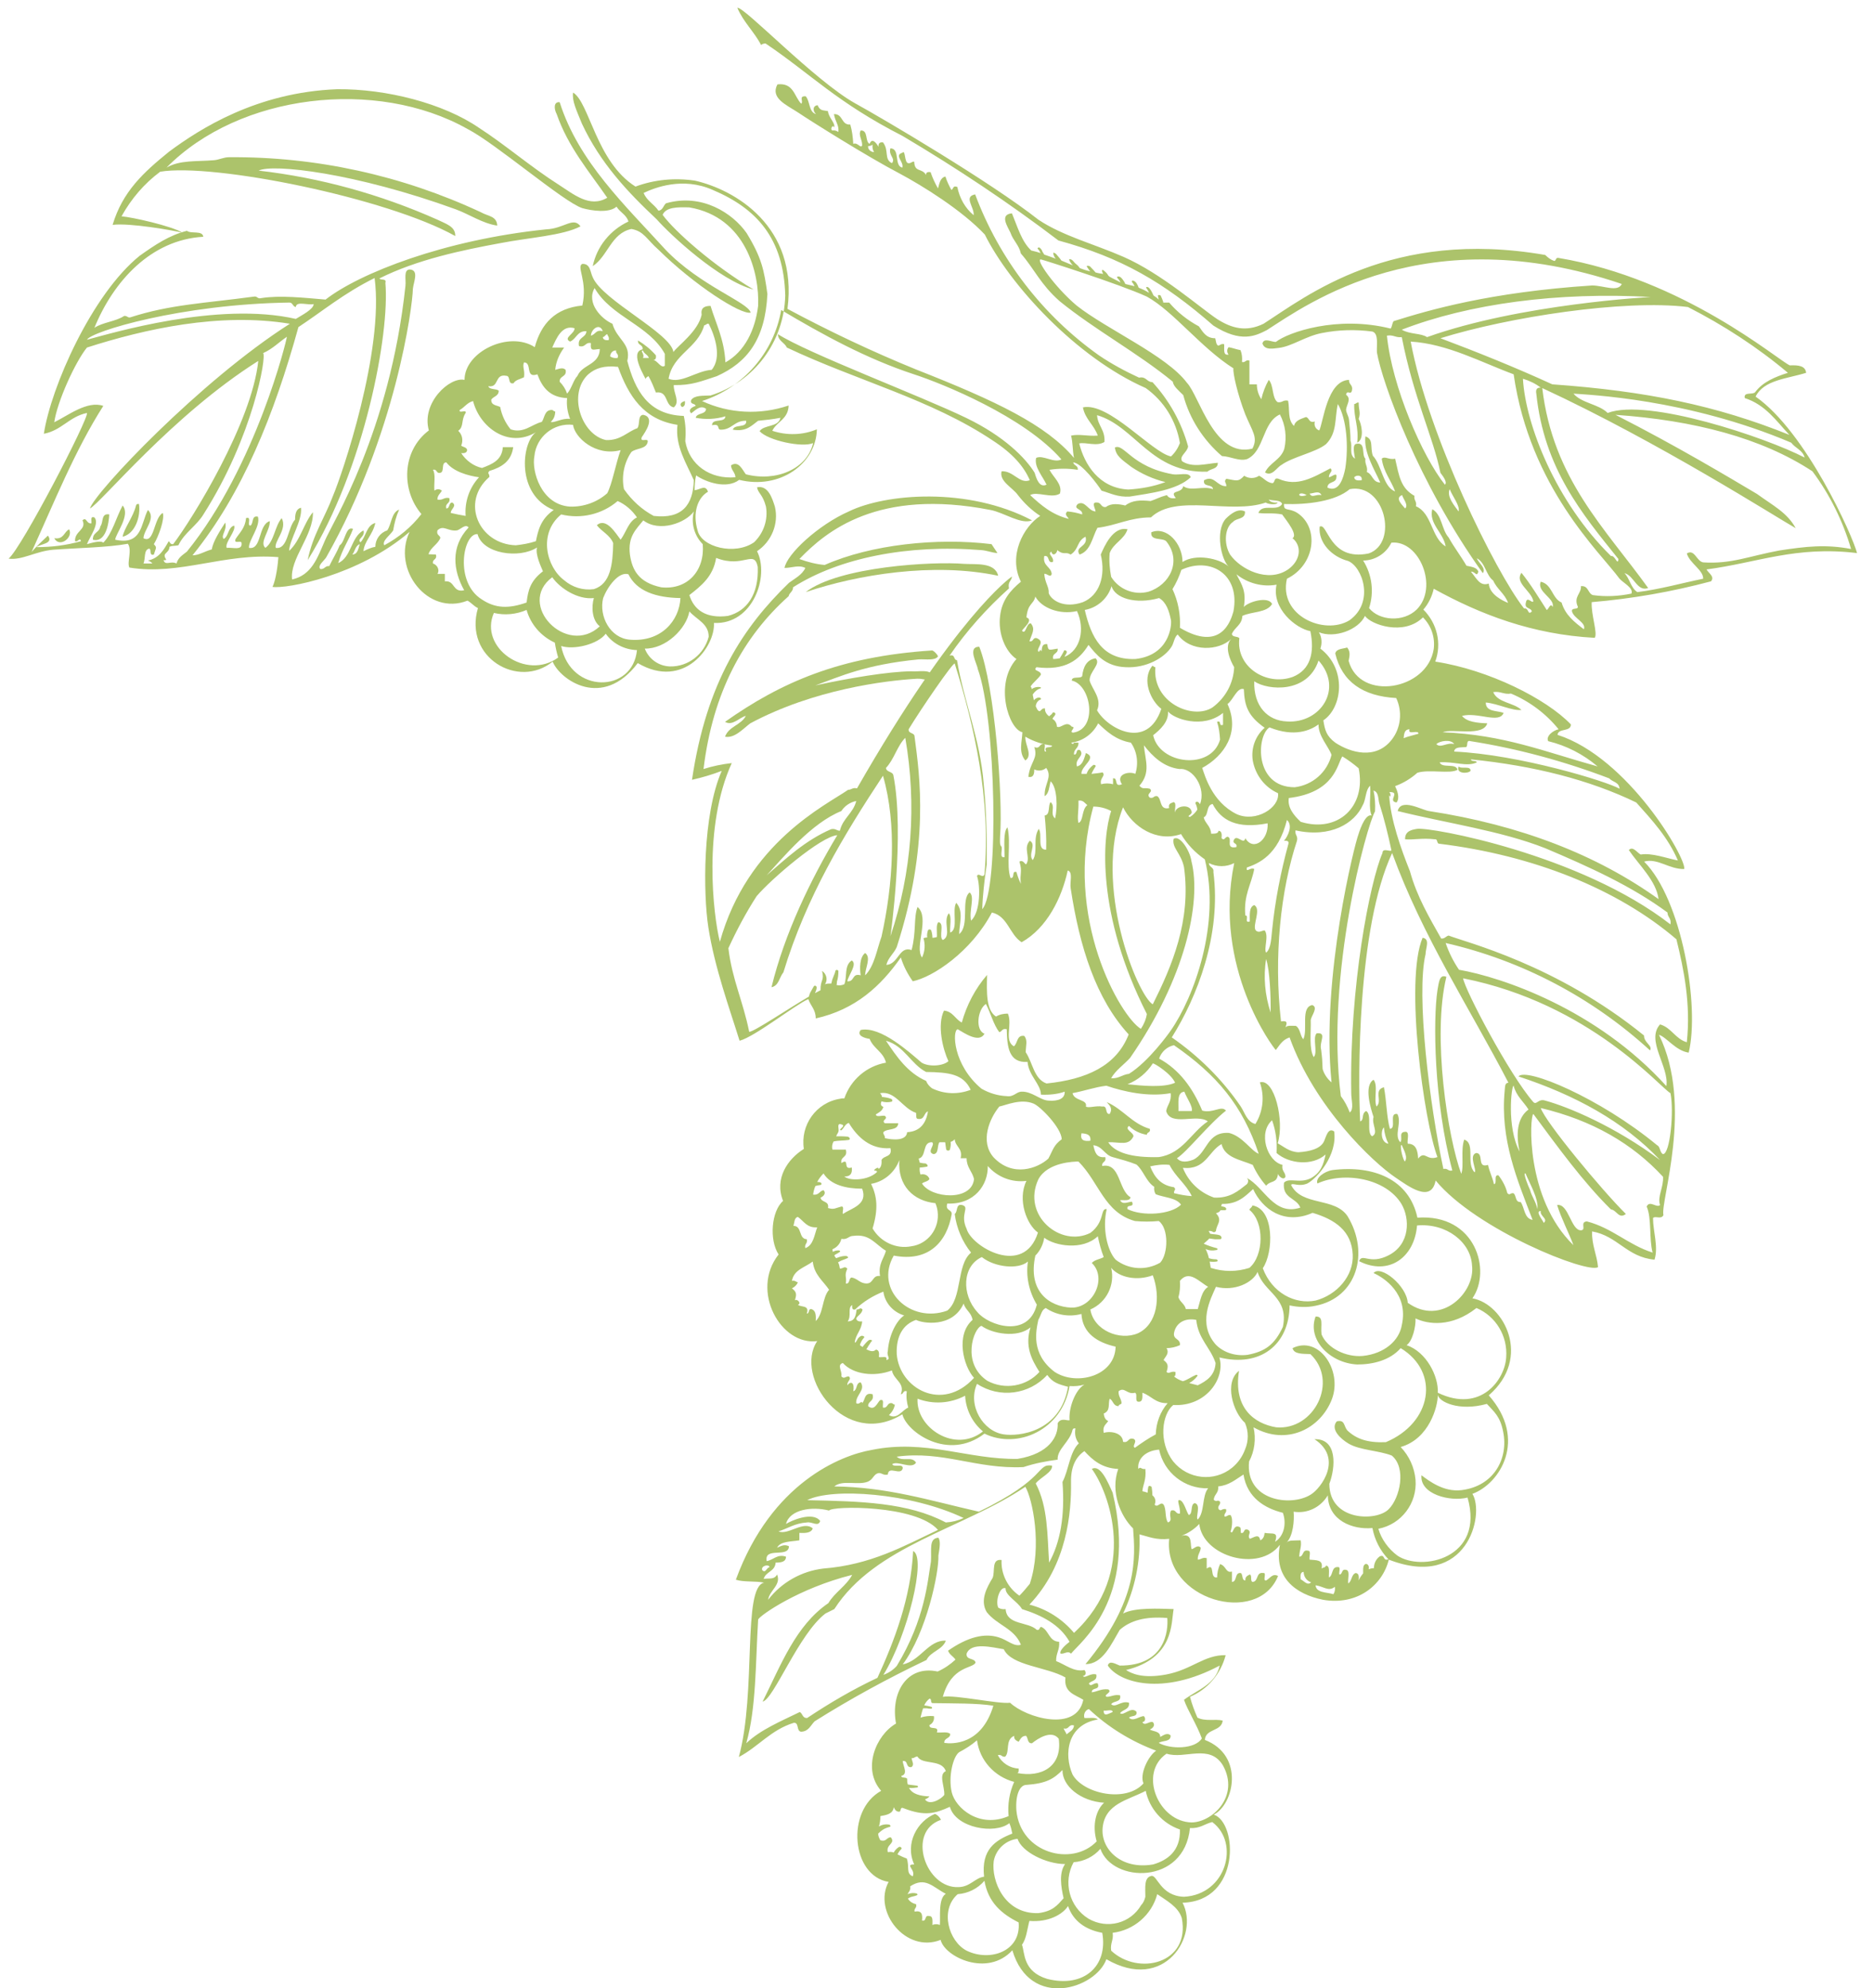 <svg class="svg -beeren" xmlns="http://www.w3.org/2000/svg" viewBox="0 0 504 534.9"><style type="text/css">.svg-beeren{fill-rule:evenodd;clip-rule:evenodd;fill:#ACC36B;}</style><path class="svg-beeren" d="M49.1 62.6c-2.9-1.8-13.6-4.2-16.4-4.4 2.6-4.7 6.1-8.8 10.4-12 14.2-2.4 61 7 79.4 17.3 0.1-2.6-2.6-3.3-4.8-4.4 -15.3-6.8-31.5-11.3-48.1-13.2 3.8-1.9 26 0.6 53 10.4 3.8 1.4 7.2 3.8 11.2 4.4 -0.1-2.6-2.5-2.5-4.4-3.6 -21.2-9.9-44.4-15-67.8-14.8 -1.4 0-2.7 0.7-4 0.8 -4.7 0.4-9.2-0.1-12.8 2 19.6-19.9 56.5-24.2 81-10.4 7.6 3.9 25.9 19.7 30.9 21.3 2.5 0.7 7.2 1.4 9.2-0.4 0.9 1.5 2.7 2.2 3.2 4 -4.9 2.3-8.5 6.7-9.6 12 4.1-2.7 4.9-8.8 10.4-10 3.4 0.6 4.1 2.8 7.3 5.6 9.5 9.4 22.2 17.6 24.8 16.9 -0.7-2.8-13.6-7.2-22.9-16.9 -10.7-11.8-23.4-23.6-28.5-39.7 -1.6-0.2-1.6 1.7-0.8 3.2 3.1 8.9 8.7 15.4 13.6 22.5 -4.7 2.8-9-0.9-13.2-3.6 -7.1-4.5-14.6-10.9-21.3-15.2 -9.6-6.6-24.9-10.5-38.1-10.4 -21.8 0.8-37.2 10.8-45.3 16.8 -6.9 5.6-12.5 10.7-15.2 19.7C34.8 59.9 46.7 62 49.1 62.6z"/><path class="svg-beeren" d="M184.3 107.9c-0.8 0.2-1.7 0.8-0.8 1.6C184.2 109.4 184.4 108.8 184.3 107.9z"/><path class="svg-beeren" d="M365.6 108.3c-0.6-0.1-0.7 0.4-1.2 0.4 -0.1 3.9 1.3 6.2 0.8 10.4 2.1-1 1.1-5.2 0.4-6.4C366.2 110.9 365.6 110.4 365.6 108.3z"/><path class="svg-beeren" d="M37.4 135.6c-0.5-0.1-0.7 0.1-0.8 0.4 -0.7 3-3.3 6.3-3.6 8.4C36.4 143.6 37.9 138.9 37.4 135.6z"/><path class="svg-beeren" d="M25 145.2c3.5 0.9 4.3-4.5 4.4-6.8 -2.3-0.4-1.5 2.2-2.4 3.2C26.8 143.3 24.9 143.2 25 145.2z"/><path class="svg-beeren" d="M18.6 142.4c-1.4 0.7-1.4 2.8-4 2.4C16 147.5 19.8 144.6 18.6 142.4z"/><path class="svg-beeren" d="M216.8 159.3c13.9-4.7 34.4-8.1 51.8-4.4 -0.9-3.7-6-3-9.2-3.2C251.1 151 225.7 152.4 216.8 159.3z"/><path class="svg-beeren" d="M392.5 206.2c-0.8 2 2.5 2 3.2 1.2C395.8 205.9 393.2 207 392.5 206.2z"/><path class="svg-beeren" d="M23.4 111.1c-4.8 1-6.8 4.7-11.6 5.6 1.9-12.5 12.9-37.5 25.8-47.9 4.1-2.9 7.9-5.5 12.7-6.7 1.1 0.9 4.2-0.2 4.4 1.6 -14.1 0.8-24.2 12-29.3 24.5 2.2-1.5 5.8-1.7 8-3.2 0.8-0.1 0.9 0.5 1.6 0.4 10.8-3.5 20-3.8 33.3-5.6 1-0.2 0.9 0.7 2 0.4 5.1-0.8 11.4-0.1 17.3 0.4 9.1-7.1 32-16.1 59.4-18.9 4.8-0.2 7.3-3.5 9.2-0.8 -4.8 2.5-13.8 3-21.5 4.5 -10.3 1.9-22.4 4.4-32.6 9.5 0.3 0.6 2-0.1 1.6 1.2 1.2 13.5-5.5 49.8-20.9 74.6 1.3-6.7 4.6-11.4 6.8-17.3 2.4-5.6 13.8-39 11.2-58.6 -8.3 4.1-14.1 9-20.5 13.2 -6.5 23.5-15.1 44.9-28.5 61.4 1.7 0 3.1-1 5.2-1.6 0.3-2.1 2.2-5 3.6-7.2 0.6 2-1.3 3.5-0.4 4.4 1.4-0.8 1.1-3.1 2.8-3.6 0.6 1.4-2.6 4.6-2 6 1.5-0.2 4.2 0.8 4-1.2 0.1-1.1-2.2 0.4-1.6-1.2 1.1-1.7 2.6-3 2.8-5.6 1.7-0.6 0.1 2.1 1.2 2 0.9-0.6 0.2-2.8 2-2.4 0.8 2.6-2.6 6.4-2.4 8.4 3.5 0.6 2.4-6.2 5.6-7.2 0.1 2.6-2.9 5.7-1.2 7.2 2.4-1.7 2.5-5.8 4.4-8 1.6 3-2.1 6.2-1.6 8 3.3 0.5 3.2-5.5 5.2-7.6 0-1.6 0.3-2.9 1.6-3.2 0.4 3.5-3.1 8.6-3.2 11.6 3-2.7 3.9-7.4 6.4-10.4 0.2 6.2-6.3 12.6-5.6 18.1 5.3-1.2 6.8-5.8 8.8-10.4 1.9-4.6 17.5-29.2 21.7-68.6 0.2-1.7-0.6-4.4 1.2-4.4 2.5 0.2 1 3.3 0.8 5.2 -0.1 4.9-4.6 39.2-23.3 72.2 -0.5 0.9-2.5 2.3-1.6 3.2 1.2 0.1 1.2-0.9 2.4-0.8 0.9-1.9 2-3.6 2.8-5.6 1.5-0.9 1.6-5.3 3.6-4.4 -1.3 3.4-2.8 5.2-4 9.2 3.6-1.6 3.4-7 6.8-8.8 0.6 1.7-1.9 2.3-0.8 3.2 1.5-1.5 1.6-4.6 4-5.2 -0.7 3.2-3 4.9-3.2 7.6 1-0.5 2.1-1 3.2-1.2 0-2 1.3-3.8 3.2-4.4 1.2-1.8 1.1-4.8 3.2-5.6 -0.8 1.8-1.3 3.7-1.6 5.6 -0.7 1.2-3.1 2.8-2.4 4 3.9-2.1 7.3-4.9 10-8.4 -5.4-6.3-5.4-16.9 2-22.5 -2.1-7.4 5.6-14.5 9.6-13.6 0-7.6 12-13.3 18.9-8.8 1.7-6.3 5.5-10.5 12.8-11.2 1.5-6.6-1.7-10.5 0-11.2 2.2-0.1 2.1 2.2 2.8 3.6 2.6 6.2 21.1 15.1 21.7 20.1 1.3-1.8 6.6-5.5 7.6-10 -0.3-1.9 0.8-2.4 2.4-2.4 1.5 4.9 3.7 9.1 4 15.2 5.2-2.9 8-8.7 8.8-15.2 0.4-8.8-3.3-23.9-18.5-26.5 -3.2-0.1-6.3-0.1-7.2 2 3.3 4.5 13.7 13.7 24.5 20.1 -9.2-2.4-22.5-14.8-26.1-18.9 -7.9-7.4-15.2-15.2-20.1-25.7 -1.5-3.7-2.7-6.1-2.4-8.4 4.4 2.6 6.2 18.6 16.8 25.3 5.1-1.9 10.6-2.4 16-1.6 10.6 2.4 27.8 12.2 24.9 34.5 11.2 6 22.8 11.5 34.6 16.3 21.6 8.5 35 14.9 42.5 23.8 -0.4-1.9-0.3-4.3-0.8-6 2.3-0.5 4.2 0.2 7.2 0 -1-2.9-3.4-4.4-4-7.6 7-1.5 18.6 12.2 23.7 13.2 1.1-1 1.9-2.3 2.4-3.6 -1-6-4.3-11.3-9.2-14.8 -18.7-8.2-36.6-27.8-43.3-41.3 -6.2-6.6-16.9-13.2-22.9-16.4 -8.8-4.6-24.2-14.3-27.3-16.4 -3.2-2.1-7.6-3.9-5.6-7.6 4.4-0.5 4.5 3.3 6.4 5.2 0.7-0.6-0.8-2.1 1.2-2 1.2 1.3 0.8 4.3 2.8 4.8 -0.8-0.6-1.1-2.2 0.4-2.4 0.7 1.6 1.4 1.3 2.8 1.6 0.1 1.7 2.2 3.4 1.6 4.4 -0.2-1-1.2 0.5-0.4 0.8 0.6-0.1 1.1 0.1 1.6 0.4 0.2-1.9-0.8-2.6-1.2-4.8 2.5-0.1 1.9 3 4.4 2.8 0.5 1.7 0.7 3.5 0.8 5.2 1.2-0.5 2 1.4 2.4 0.4 0-1.7-1.1-2.7-0.4-4 2.1-0.1 1.1 3 2.4 3.6 0.7-1.9 2 0.1 2.4 0.8 -0.1-0.9 0.3-1.3 1.2-1.2 1.7 2.2 0.2 4.5 2.4 5.6 1.1-1.3-1-2-0.4-4 2.7 0.1 0.9 4.7 3.2 5.2 0.5-1.6-2.3-3.3 0-4 0.9-1 0.5 2.7 1.6 2.8 0.8 0.1 0.9-0.5 1.6-0.4 0.1 3 2.1 1.6 3.2 3.6 -0.1-0.7 0.4-0.9 1.2-0.8 0.5 1.5 1.2 3 2 4.4 0.4-1.4 0.6-2.9 2-3.2 0.4 1.3 1 2.5 1.6 3.6 0.6-0.2 0.3-1.3 1.6-0.8 0.6 3 2.1 5.7 4.4 7.6 0.2-2.2-2.8-5 0.4-5.6 6.5 17.4 18.1 32.5 33.3 43.3 3.4 2.3 7.1 4.3 10.8 6 2-0.4 2 1.2 3.6 1.2 4.5 4.9 7.8 10.8 9.6 17.3 -0.2 1.6-2.5 2.6-1.6 4 2.8 1.8 6.1 0.7 9.6 0.4 0 1.8-1.9 1.5-2.8 2.4 -15.2 0.5-19.4-12.2-29.7-15.2 0.2 2.9 2.2 3.9 2 7.2 -2.1 1.3-5 0-6.8 0.4 1.4 5.6 5.3 12 13.2 12.4 3.4-0.2 6.8-0.8 10-2 -3.3-0.8-6.4-2.2-9.2-4.1 -2.6-2-4.1-2.9-4.4-5.2 2.5-1.2 4.4 5.2 15.6 7.2 1.6 0.3 4.4-0.7 4.8 0.8 -3.7 3.5-11 4.3-16.4 5.2 -3.2 0.2-5.2-0.9-7.6-1.6 -1-1.6-5.3-7.4-7.6-7.6 0.1 0.9 1.4 0.8 1.2 2 -2.5-0.4-5.1-0.4-7.6 0 1 2 3.6 3.9 2.8 6.4 -2.2 1.4-6.2-0.7-8 0.4 2.9 2.7 5.9 5.3 10.4 6.4 -0.4-0.7-1.3-1.2-0.4-2 1.4 0.1 2.7 0.4 4 0.8 0.2-1.6-2.6-1.3-1.2-2.8 2-1.1 2.8 1.9 4.8 2 0-0.7-1.3-2.6 0.4-2.4 1.2 0 1 1.4 2.4 1.2 1.4-1.1 3.5-0.8 5.2-0.4 1.8-1.4 4-1.5 6.8-1.2 1.8-0.6 2.2-1 4.4-1.6 0.4 0.7 1.1 1 2.4 0.8 -1.9-2.3 1.6-1.1 2-3.2 2.1 1.5 5.2-0.2 8 0.8 -0.1-1.5-2.8-0.4-2.4-2.4 2.8-1.5 3.4 1.7 6 1.6 0-1-0.8-1.2 0-2 2.8 0.5 3.2 0.9 4.8-0.8 1.2 0.8 2.8 0.8 4 0 1.3 0.6 2 1.8 3.6 2 0.8-0.2 0.3-1.6 1.6-1.2 5.1 2.3 9.4-0.4 14-2.8 0.9 0.8-0.5 1.2-0.4 2.4 0.6 0 2.3-1.6 2 0 0 1.7-2.4 1-2.4 2.8 3.2 1.4 4.3-2.7 4.8-5.2 0.9-5.8 0.4-13.2-2-17.3 -0.9 3.8-0.1 7.7-3.2 10.8 -2.7 2.2-9 3.4-12 5.6 -1.3 0.7-2.5 3.2-4.4 2 1.2-2.6 4.3-3.4 5.2-6.4 0.7-3.1 0.3-6.4-1.2-9.2 -4.8 2.2-4.1 9.8-8.8 12 -2.1 0.7-4.4-0.7-6.8-0.8 -5-4.3-8.7-10-10.4-16.4 -1.2-1.2-2.7-2.4-2.8-3.6 -9.5-7.8-20.9-13.9-30.5-21.7 -5.2-4.6-6.8-8.7-10.4-12.8 -0.5-2.3-2.1-3.5-2.8-5.6 -0.8-1.7-3-4.9 0.4-5.2 1.5 3.6 2.6 7.6 5.2 10 0.9 0.2 1.7 0.4 2.5 0.7 -0.2-0.4-0.4-0.8-0.7-1.1 -0.3-0.2 0.1-0.5 0.4-0.4 0.4 0.3 0.7 0.7 0.8 1.1 0.2 0.3 0.3 0.5 0.5 0.8 1.1 0.4 2.1 0.7 3.1 1.1 -0.4-0.4-0.6-0.9-0.7-1.5 0-0.1 0.2-0.1 0.2-0.1 0.3 0.1 0.6 0.3 0.8 0.6 0.4 0.5 0.9 1 1.2 1.5 1 0.4 2.1 0.9 3.1 1.3 -0.4-0.4-0.8-0.9-1-1.5 -0.1-0.1 0.2-0.2 0.2-0.2 0.5 0.1 0.8 0.4 1.1 0.8 0.4 0.5 1 0.8 1.4 1.4 0 0 0.1 0.1 0.1 0.2 1 0.4 1.9 0.7 2.9 0.9 -0.1-0.1-0.2-0.2-0.3-0.3 -0.2-0.3-0.4-0.6-0.6-0.9 -0.2-0.2 0-0.3 0.2-0.3 0.4 0 0.7 0.2 0.9 0.5 0.4 0.4 0.8 0.8 1.2 1.3 0.7 0.2 1.4 0.3 2.1 0.4 -0.2-0.2-0.3-0.5-0.4-0.9 0-0.2 0.3-0.2 0.4-0.1 0.5 0.4 1 0.8 1.3 1.4 0.1 0.1 0.2 0.2 0.3 0.3 1 0.6 2 1 3 1.6 -0.1-0.2-0.2-0.5-0.4-0.7 -0.1-0.2-0.9-0.8-0.3-0.9s1 0.4 1.3 0.8 0.5 0.7 0.7 1.2c0.9 0.2 1.7 0.4 2.5 0.6 -0.2-0.4-0.4-0.8-0.7-1.1 -0.2-0.2 0.1-0.5 0.3-0.4 0.8 0.2 1.2 1.1 1.5 1.9 1 0.4 1.9 0.8 2.8 1.4 -0.2-0.5-0.5-1-0.8-1.4 0 0 0 0 0-0.1l0 0c0.7-0.5 1.5 1.1 2 2.2 0.5 0.3 1 0.7 1.4 1.1 -0.1-0.3-0.1-0.6-0.2-0.9 -0.2-0.4 0.5-0.4 0.7-0.2 0.3 0.6 0.5 1.1 0.7 1.7 0 0.1 0 0.1 0 0.2l0 0h1.6c2.2 2.6 5 4.8 8 6.4 1.1 1.5 1.9 3.2 4.4 3.2 0.2 0.7 0.2 1.7 0.8 2 0.5-0.1 0.8-0.6 1.6-0.4 0.1 1.3-0.4 3.1 1.2 2.8 -0.5-0.6-0.5-1.4 0-2 1.1 0.2 2.1 0.6 3.2 0.8 0.4 1 0.5 2.1 0.4 3.2 1 0.2 0.9-0.7 2-0.4v6.4h2c0 1.4 0.4 2.8 1.2 4 0.4-1.8 1.1-3.6 2-5.2 1.4 1.5 0.8 4.9 2.4 6 1.3 0.2 1.4-0.7 2.8-0.4 0.5 2.4-0.2 5.1 1.6 6.8 0.3-1.5 1.9-1.9 3.2-2.4 1 0.2 0.7 1.7 2.4 1.2 -0.3 1 0.2 2.1 1.2 2.4 1.1-2.3 2.1-13.4 8-13.6 -0.1 1.3 1.1 1.3 0.8 2.8 -0.3 1.5-1.3-0.3-1.6 1.2 1.5 1.1 0.2 2.5 0 4 0.1 1.1 0.7 1.7 0.8 2.8 0.2 1.9 0.4 3.7 0.4 5.6 0.6 1.5-0.5 3.7 1.2 4.8 -0.2-1.4-0.8-3.8 0.4-4 2.6-0.5 1.3 3 2.4 4 -0.2 1.6 0.7 2 0.4 3.6 1.6 0.6 1.5 2.8 3.6 2.8 -1.6-3.6-4.5-8.1-4-12.4 2.3 0.8 1.2 2.8 2 5.2 2.4 2.5 2.8 8.5 6 9.6 -1.1-3-3.1-5.2-3.6-8.8 0.9-0.8 1.9 0.4 3.6 0 1.1 4.8 1.5 7.9 5.2 10 -0.2 1.3 0.7 1.4 0.4 2.8 4.4 1.9 4.1 8.5 8 10.8 -0.6-3.7-4.6-6.1-3.6-10 2.6 1.4 2.5 5.5 4.4 7.6 1.5 2.7 3.3 5 4.8 7.6 1.3 0.3 2.8 0.4 3.2 1.6 -0.5 1.6-0.8-0.1-2 0 1.6 1.9 2.4 4 4.8 3.2 0.2 3 3.9 4.7 5.2 5.2 -0.9-2.5-3-3.7-4-6 -2-1.5-2.1-4.8-4.4-6 0.4 1.2 2.6 2.7 1.6 4 -17.3-24.1-27.1-51.3-28.5-59.4 -0.1-2.2 0.5-5-1.2-5.6 -4.5-0.6-9.1-0.5-13.6 0.4 -4.3 0.8-8.1 3.6-11.6 4 -1.2 0.1-3.8 0.8-4.4-1.2 0.4-1.6 2.4-0.4 3.6-0.4 3.3-2.6 16.5-7.2 30.9-3.6 0.4-0.5 0.4-1.5 0.8-2 9.6-3 25.9-7.8 53.4-9.6 3.1 0 6.9 1.9 8-0.4 -52.8-17.9-84.7 5.5-95.5 12.4 -3.1 1.6-7 3.5-14.4-1.2 -13.4-11.7-24.8-18.3-41.7-22.9 -13.4-10.2-27.4-19.5-41.9-28.1 -17.8-9.1-24.6-16.6-36.9-24.9 -0.4 0-0.9 0.1-1.2 0.4 -1.9-3.6-4.8-6.2-6.4-10 1.8-0.4 20.8 19.6 31.7 25.7 7.3 4 36.5 21.2 49.3 31.3 6.6 4.4 14.9 6.5 22.9 10 10.3 4.5 21 14 25.3 16.8 3.8 2.4 7.7 3.5 12.4 1.2 11.4-7.3 34.4-25.7 75.8-18.5 0.7 0.7 1.5 1.3 2.4 1.6 0.6 0 0.3-1 1.2-0.8 33.6 5.6 59 27.5 62.2 28.9 2.3-0.1 4.2 0.1 4.4 2 -5.1 1.6-11.4 1.9-13.6 6.4 13.6 9.5 26.1 37.4 27.3 42.1 -16.5-2-26.8 2.6-40.5 4.4 0.5 1 2.3 1.9 1.2 3.2 -10.5 2.8-21.3 4.7-32.1 5.6 -0.2 3.4 1.7 8.5 0.8 9.6 -16.8-0.9-30.8-6.3-43.3-13.2 -0.5 2.1-1.4 4-2.8 5.6 3.7 3.7 5 9.1 3.2 14 14.4 2.2 29.9 10 36.5 16.9 0 2.1-3.4 0.9-3.6 2.8 19 6.1 34.7 33.2 34.1 36.1 -4.1 0.1-7.1-3-10.8-2 10.2 10.2 15 39 12 51.4 -3.5-0.5-6-4.2-8-4.8 9.4 19.1 0.3 44.9 1.2 48.5 -0.6 1.3-2.2 0.1-2.8 0.8 0 3.6 1.5 7.8 0.4 11.2 -7.5-0.7-9.9-6.4-16.8-7.6 -0.1 3.8 1.3 6.2 1.6 9.6 -2.7 1.9-32.7-10-43.7-23.3 -1.2 6.3-7.5 1.4-10.8-0.8 -6.1-4.1-21.8-19-28.5-37.7 -1.6 0.6-2.2 1.3-3.7 3.4 -0.6-0.5-17-22.1-11.2-50.3 -2.1 1.1-4.7 1.1-6.8 0 0 1.2 1.4 1 1.2 2.4 2.2 16.9-4.4 33.7-11.2 44.5 7.2 5 13.5 11.2 18.5 18.5 1.2 1.8 1.7 4.2 4 4.8 2.1-3.4 2.5-7.5 1.2-11.2 3.9-1.2 6.7 10.4 4.8 16.4 1.7 0.9 3.1 2.3 5.6 2.4 3-0.2 5.8-0.9 6.8-2.8 0.6-1.2 1.1-4 2.8-2.8 0.9 6.4-4.6 12.6-7.2 14 -2.4 1-4-0.3-4.4 0.4 2.9 5.8 11.7 3.2 15.2 8.4 6 9.9 2.5 21.9-8.6 24.1 -2.3 0.5-4.7 0.4-7-0.1 -0.1 10.7-8 16.7-18.9 14 1.7 5.4-3.4 13.3-12.4 12.8 -3 2.4-4.1 9.9 0 15.2 3.9 4.8 11 5.6 15.8 1.7 1.6-1.3 2.8-3 3.5-4.9 1-2.3 1-4.9 0-7.2 -3.2-2.8-5.7-10.9-1.6-14 -1.6 9.9 4 14.2 10 15.2 10.2 0.9 16.9-12.4 9.2-19.7 -2-0.1-4.4 0.1-4.8-1.6 7.1-3.5 13.5 6 10.6 13.7 -3 7.9-12.1 12.7-21.1 7.6 0.7 3.1 0.3 6.4-1.2 9.2 -1.1 10.5 11.2 12.3 16.6 8.9 2.8-1.7 8.8-9.8 1-14.9 6.2-0.2 5.7 7.5 4 12 0 10.1 12.8 10.2 16 6.8 3-3 4.8-11.1 0.8-14.4 -3.6-1.4-8.5-1.4-11.6-3.2 -2.2-1.3-5-3.9-3.2-6 2.2-0.5 1.8 1.1 2.8 2.4 2.4 2.3 5.4 3.4 10.4 3.2 12.4-5.2 14.7-18.8 4-25.3 -2.9 3.3-7.5 4.4-11.7 4.4 -7.5-0.4-13.5-6.8-11.2-12.9 2.3-0.1 1.3 2.3 1.6 4.8 1.5 3.7 6.6 6.2 11.1 5.8 5.8-0.6 9.8-4.1 10.5-8.3 1.9-8.5-4.9-12.8-7.6-14 1.9-2.3 8.9 3.4 9.2 8 9.1 6.5 18.2-2.9 17.3-10 -0.3-6.3-6.9-11.5-14.8-10.8 -0.7 8.7-7.7 13.6-15.6 9.6 0.9-2.3 2.8 1.1 8-1.6 5.8-3 5.7-9.9 3.4-13.8 -4.2-6.9-15.4-8.8-22.6-5.5 -0.6-1.4 1.7-3.2 4-3.6 11.1-1.4 20.7 2.5 22.9 12.8 15.7-1.1 20 14.3 14.8 21.7 8.5 1.5 16.1 16 4.4 26.1 10.5 11.9 3 23.8-4.4 26.5 3.4 5.5-1.4 25.9-22.5 17.7 -1.7 6.9-8.5 12.4-17.7 10.8 -7.4-1.5-13.3-6-11.6-14.8 -5.6 7.5-20.7 3.2-21.7-5.6 -1.3 1.4-3 2.5-4.8 3.2 3.3-0.9 2.2 2.9 2.8 3.6 0.8-0.3 1.6-1.3 2.4-0.4 -0.1 1.3-0.9 1.8-0.8 3.2 0.9 0 1.2-0.7 2.4-0.4v2.8c2.4-1.7 0.6 2.7 2.8 2.4 0-1.2 0.3-2.5 0.8-3.6 1.7 0.5 1.5 2.5 3.2 2v2.8c1.5-0.1 0.6-2.6 2.4-2.4 0.6 0.5 0.2 2 1.2 2 -0.1-1 0.6-1.3 1.2-1.6 0.7 0.2 0 1.9 0.8 2 1.6-0.2 0.8-2.7 2.8-2.4 1.1-0.2-0.3 2.2 0.8 2 1.1-0.6 1.7-2 3.2-1.2 -5.5 13.6-30.9 6.4-29.3-10 -3.5 0.4-5.6-0.6-8-1.2 0.3 7.3-1.2 14.6-4.4 21.3 3.2-1.7 9.8-1.3 13.6-1.2 -0.7 3.7 0.2 13.2-12.8 16.4 1.4 0.9 4.4 2.4 10.8 1.2 6.9-1.3 10.2-5.3 16-5.2 -1.3 5-4.8 9.2-9.6 11.2 0.5 1.9 1.2 3.8 2 5.6 2.1 1.1 4.8 0.3 6.8 0.8 -0.3 3-4.6 2.1-4.8 5.2 10.8 4.2 7.8 17.4 2.4 20.1 6.5 2.2 7.2 23.3-8.4 23.7 4.6 8.8-4.8 24.3-20.5 15.2 -2.8 7.9-20.5 13.7-25.3-2.4 -6.7 7.3-18.2 1.8-19.3-2.8 -9.3 3.7-18.3-7.6-14-15.6 -10-1.6-11.6-19.2-2-24.5 -5.2-5.9-1.4-15 4-18.1 -1.5-8.1 2.8-15.8 11.2-14 1.8-0.8 3.4-1.9 4.8-3.2 -0.6-0.9-1.6-1.3-2-2.4 5.3-3.7 9.8-4.8 13.6-3.6 2.4 0.7 4.1 2.6 6 2 -1.7-4.4-6.5-5.3-9.2-8.8 -1.9-3.2 0.1-6.7 1.6-9.2 0.7-1.7-0.4-5.2 2.4-4.8 -0.2 3.8 1.7 7.5 4.8 9.6 1-1 1.9-2.1 2.8-3.2 3.4-10.2 0.7-22.9-1.2-26.1 -16.7 11.3-40.4 15.8-51.4 32.9 -0.8 0.4-1.6 0.8-2.4 1.2 -7.2 5.5-13.9 23.1-16.9 23.7 4.9-9.8 8.9-20.5 17.7-26.5 1.7-2.9 4.8-4.6 6.4-7.6 -14.4 3.6-24.8 10.9-25.3 12 -0.7 11.5-0.5 23.9-3.2 33.3 3.9-3.7 9.3-5.9 14.4-8.4 0.8 0.4 0.7 1.7 2 1.6 6-4 12.3-7.7 18.9-10.8 4.5-9.8 9-21.5 9.6-34.1 3.7 1.5-1.5 22.8-8 33.3 1.4-0.5 2.6-1.3 3.6-2.4 7.7-12.7 8.3-23 9.2-28.1 0.2-3.3-0.6-6.2 2-6.4 0.6 0.9 0.4 2.4 0 4.8 0.2 4.5-3.2 20.7-9.6 29.3 4.8-1 6.9-6.6 11.6-6.4 -0.9 2.5-4.1 2.9-5.2 5.2 -10.3 4.9-20.4 10.4-30.1 16.5 -1.1 1.1-1.6 2.7-3.6 2.8 -1.4-0.1-0.5-2.5-2-2.4 -6.2 1.9-9.6 6.5-14.8 9.2 4.8-17.5 0.9-45.7 6.8-46.9 -2.3-0.5-5.5-0.1-7.6-0.8 9.6-26.2 28.4-33.5 36.5-34.9 14.6-3 25.9 2.6 39.3 2.4 8.6-1.4 11-6.1 10.8-9.6 0.9-1.6 2.5-0.6 3.2-0.8 -0.3-3.2 1.5-8.2 4-9.6 -1.3 0.4-2.7 0.5-4 0.4 -2 11.9-14.1 17.1-22.9 12.8 -9.8 7.5-20.9-0.4-22.1-5.2 -15.4 9.5-29.3-10.2-22.9-19.7 -9.8 1.3-18.1-13.5-10.4-23.3 -2.6-4-1.9-11.7 1.2-14.4 -2.4-6.1 1.3-11.3 5.6-14 -1-6.4 3.3-12.5 9.8-13.5 0.3-0.1 0.7-0.1 1.1-0.1 1.7-5 6-8.7 11.2-9.6 -0.7-2.9-3.4-3.8-4.4-6.4 -1.4-0.2-3.6-0.9-2.4-2.4 5.4-1.1 13.2 6.1 16.4 8.8 2 1.2 5.8 0.9 7.2-0.4 -1.5-3.2-3.1-9.7-1.2-13.6 2.4 0.2 3 2.3 4.8 3.2 1.3-4.7 3.6-9.1 6.8-12.8 -0.1 4.7-0.3 9.4 2.4 11.2 1-0.6 2.1-0.8 3.2-0.8 1.3 3-1.1 7.2 1.6 8.8 1.1-0.8 0.7-3.1 2.8-2.8 1 1.2 0.4 2.6 0.4 4.4 1.9 2.8 2.2 7.2 5.6 8.4 10.7-1.1 18.8-4.7 22.1-13.2 -8.8-9.6-13.2-23.5-15.6-39.3 -0.3-1.6 0.7-4.4-0.8-4.8 -1.6 7.4-5.6 15.5-12.4 19.3 -3.3-2.1-3.7-7-8-8 -5.6 10.6-15.9 17.4-21.3 18.5 -1.4-2-2.5-4.1-3.2-6.4 -5.4 7.7-12.2 14-22.9 16.4 0-2.4-1.4-3.4-2-5.2 -3.5 1.5-14.5 10.2-18.5 11.2 -2.7-8.7-6.7-19.6-8.4-30.5 -1.4-9-1.6-30.2 3.6-42.1 -2.6 1-5.3 1.8-8 2.4 3.9-26.4 13.9-41.2 26.1-53 1.6-1.2 3.5-2.1 4.4-4 -1.8-0.9-3.6 0-5.6 0 0.6-3.7 9.1-11.6 17.3-15.2 9.8-4.8 32-6.7 49.3 2.4 -3 1.2-7.5-2.1-11.2-2.8 -30.2-5.9-44.2 5.7-51.4 13.2 2.2 0.8 4.5 1.4 6.8 1.6 12.4-5.5 30.3-7.4 44.9-5.6 0.5 0.8 1.1 1.6 1.6 2.4 -1.6-0.1-2.8-0.7-4.4-0.8 -19.7-1.6-38.2 2.1-50.6 10 0 1.2-1 1.4-1.2 2.4 -12.2 10.9-20.4 25.9-22.9 46.5 2.5-0.8 5-1.3 7.6-1.6 -7.8 17.1-5 40.9-3.2 48.1 7.4-26.7 28.6-36.8 34.5-40.9 0.9 0 1.2-0.7 2.4-0.4 26.4-46.1 41.1-56.6 41.7-57 -0.1 1.2-1.2 1.4-0.8 3.2 -6 5.4-11.4 11.4-16 18.1 1.6-0.5 1 1.2 2 1.2 1.9 11.3 6.2 21.1 7.2 33.3 0.7 7.2 0.9 14.4 0.8 21.7 -0.6 4-1.1 8.5-1.2 12 4.6-4.9 3.7-51.2-1.2-64.6 -0.2-1.5-2.9-6 0.4-6 4.2 10.6 6.4 40.9 5.6 51 0 1.1-0.2 2.3 0.4 2.8 0.3 0.9-0.7 3.1 0.8 2.8 0-2.8-0.4-6.9 0.8-8 1 4.3-0.4 10.1 0.8 13.6 1.3 0.2 0.2-2 1.6-1.6 0.3 1.1 0.7 2.2 1.2 3.2 -0.4-2.8 0.5-3.1-0.4-6 1.3-0.7 1.6 1.5 2 0.4 0.9-1.7-1-4.1 0.8-6 1.9 1-0.6 3.7 0.8 5.2 1.5-2.4-0.1-5.7 1.6-8.4 1.1 1.5-0.6 5.7 2 5.6 0.1-3.1-0.1-6.2-0.4-9.2 1.6-0.2 0.8-2.7 1.6-3.6 1.4 1.2-0.3 3.1 1.2 4.4 0.7-2.9 0.6-8.3-1.2-10 -0.4 1.4-0.4 3.3-1.6 4 -0.2-3.3 2.2-5.1 0.4-7.6 -0.9 0.8-2.2 0.9-3.2 0.4 0 1.2-0.2 2.3-1.6 2 0.5-4.1 2.7-4.9 1.6-8 1.6 0.6 1.3-0.9 2.4-0.8 1.1-0.2-0.3 2.2 0.8 2 -0.8-1.8 1.4-0.7 1.6-1.6 -2.5-0.3-5-1.1-7.2-2.4 -0.2 2.1 2.1 5 0 6.4 -1.9-2.2-0.9-5-0.8-7.6 -3.7-0.8-7.6-13-1.6-19.7 -3-2-5-6.9-4.4-11.6 0.5-4.2 2.7-6.8 5.6-9.2 -3.5-7 0.7-14.8 5.2-17.7 -2.3-1.5-4.3-3.4-6-5.6 -1.4-2-5.1-3.7-4.4-6.4 3.2-0.2 4.8 3.5 7.6 2.4 -1.6-3.7-4.6-7.2-10-10.7 -16.6-11.1-36.6-16.1-55.4-25 -0.6-1.4-2.3-1.7-2.4-3.6 7.9 5.1 38.4 16.6 50.6 22.5 10.4 5 16.1 10.9 18.5 14.8 0.5 1.7 1.3 4.1 3.2 3.2 -1-2.2-3.4-4.8-2.8-7.2 1.8-0.9 4.8 1.5 6.8 0.4 -10-11.5-32-20.4-39.7-22.9 -12.8-4.2-24.6-10.7-35.7-17.3 -2 11.5-10.2 20.9-21.3 24.5 7.3 3.4 15.6 3.8 23.3 1.2 -0.1 3.7-3.2 4.3-4.4 6.8 3.9 1.3 8.2 1.2 12-0.4 -0.2 9.3-10 16.3-20.9 13.6 -3.4 2.6-9 0.6-11.6-1.2 -0.3 1.3-0.4 2.7-0.4 4 1.6-0.2 2.9-1.6 3.6 0.4 -2.8 1.6-4.2 5.7-2.8 10.4 1 4.5 10 6.8 15.2 3.2 2.6-2.5 3.8-6.1 3.2-9.6 -0.9-3.4-2.1-3.5-2.4-5.2 3-0.6 4.1 3 4.8 5.2 1.1 4.6-0.9 9.4-4.8 12 3.4 6.7-1.1 19.8-11.6 19.3 0.4 6.3-8.1 18.1-20.5 10.8 -9.5 12.6-20.9 4.5-22.9-0.4 -9.2 7.5-24-1.1-20.1-14.4 -1.1-0.5-1.6-1.3-2.8-2 -10.7 4.2-20.4-8.4-15.6-18.5 -13.7 11.8-33.2 15.4-36.9 14.8 1-1.9 1.5-6.5 1.6-8 -14.6-1.2-26.5 5-40.1 2.8 -0.7-1.4 0.8-4.7-0.4-6.4 -5.5 1-13.2 1.1-20.1 1.6 -4.7 0.4-8.4 2.9-12 2.4C5.8 147.5 24 112.4 23.4 111.1zM234.8 38.9c-0.3 0.3-0.8 0.4-1.2 0.4 -0.1 0.8 0.6 1.5 1.4 1.6 0.1 0 0.1 0 0.2 0C234.8 40.3 234.7 39.6 234.8 38.9L234.8 38.9zM335.1 111.5c-2.1-5.4-3.4-11.2-3.2-12.4 -8.7-5.5-16.2-15.4-23.3-19.3 -7.4-3.4-28.2-10-28.5-10 -1.6-0.2 3.6 7.3 9.6 12.4 8.1 6.4 24.3 13.5 29.7 20.8 3.4 3.6 7.3 20.3 17.6 17.7C338.6 117.7 337 116.1 335.1 111.5L335.1 111.5zM392.5 137.6c0.4-1.6-1.7-4.1-2.4-6C389.2 133.6 391.4 136.1 392.5 137.6L392.5 137.6zM373.2 90.3c1.4 13.8 9.5 32.4 15.6 40.1 0.8-0.7-0.7-2.5-1.2-3.2 -1.9-9.5-7.2-20.1-10.4-36.5C375.5 90.9 375 90 373.2 90.3zM377.2 88.7c2.2 1.3 5.2 0.9 6.8 2 25.2-9 60.4-10.8 60.2-10.8C419.2 78.5 395.3 81.7 377.2 88.7L377.2 88.7zM469.5 107.1c-0.4-1.8 2.2-0.8 2.8-1.6 2-2.7 5.3-4.1 8.8-5.2 -8.2-6.9-17.3-12.8-26.9-17.7 -17.2-2.1-48.3 2.7-66.6 8.4 9.6 3.6 20.3 7.9 30.1 12.4 25.3 1.8 44.2 5.7 63.8 13.6C478 113.3 475.1 108.9 469.5 107.1L469.5 107.1zM414.6 104.3c-1.4-1.1-3.1-1.9-4.8-2.4 0.7 12.4 8.9 33.2 23.7 47.7 1.1-0.3 1.8 2.8 2 0.8 -9.9-12.3-20-24.4-22.1-44.5C413.2 104.9 413.5 104.2 414.6 104.3L414.6 104.3zM482 119.1c-28-11.9-55-12.9-58.6-13.2 2.2 2.6 6.8 2.8 9.2 5.2 10.8-4.1 42.6 6.6 53 12C485.1 121.1 483.1 120.6 482 119.1zM440.6 159.3c6.3-0.8 11.8-2.4 17.7-3.6 0.1-2.3-3.6-4.1-4.4-6.8 2.1-1.3 2.6 2.1 4.4 2.4 7.5 0.5 12.4-1.7 20.5-3.2 7.2-1.1 12.5-1.7 19.3-0.4 -2.2-7.5-5.7-14.6-10.4-20.9 -13.7-9-31.8-13.7-53-15.2 16.7 8.5 30.5 16.8 38.1 21.3 4.4 3.2 8.1 5 10.4 9.2 -5-2.8-36.7-23.1-68.2-37.7 2.9 24.5 17 37.8 28.5 53.8 -3 1.1-3.8-3.4-6.4-4C438.5 155.5 438.8 158.2 440.6 159.3L440.6 159.3zM412.2 164.5c-0.2-1.1-2.1-0.6-1.6-2.4 0.3-1.9 1.8 0.5 2-0.4 -0.6-2.8-5.1-4.9-3.2-7.6 2.5 3.1 4.6 6.6 6.8 10 0.5-0.1 1-2.1 1.6-0.8 0.7-2.3-4.4-4.1-3.2-6.8 3.1 0.7 3 4.5 5.6 5.6 1 3.4 3.5 5.3 6 7.2 0.7-1.8-2.7-2.9-3.2-4.8 -0.2-1.1 1.5-0.4 1.6-1.2 -1.3-2.8 1-3.6 0.8-5.6 2.1-0.2 1.8 1.9 3.2 2.4 3.5 0.5 7 0.3 10.4-0.4 0.6-1.5-2.1-2.8-3.2-4 -5.2-7.1-24.1-24.5-28.5-55 -8.7-3.2-17.8-8.2-27.7-8.8 4.7 25.3 22.8 62 30.5 71.8C411.5 163.5 411 165.7 412.2 164.5L412.2 164.5zM226.4 218.2c-8 3.2-15.6 12.4-20.1 17.3 5.3-4.6 10.4-9.4 17.3-12.4 1.2-0.3 1.5 0.4 2.4 0.4 0.8-3.4 3.6-4.7 4.4-8C228.8 215.8 227.3 216.8 226.4 218.2zM210.8 261.6c-1.1 1.3-1.2 3.6-3.2 4 3.5-14.4 10.5-28.9 17.7-40.9 -4.4 0.3-17.8 11.8-21.7 16.4 -2.9 4.5-5.4 9.2-7.6 14 1 8.4 3.9 14.1 5.6 22.5 1.3 0 10.3-6.1 16.1-9.5 0-0.3 0.2-0.7 0.3-1 0.3-0.5 0.6-1.1 0.9-1.6 0.1-0.2 0.3-0.4 0.5-0.3 0.6 0.2 0.3 1 0.1 1.5 -0.1 0.2-0.1 0.3-0.2 0.5 0.6-0.3 1.1-0.6 1.5-0.8 -0.1-2.8 1.1-2.5 0.4-5.2 1.2 0.8 1.6 2.4 0.8 3.6l0 0c0.5-0.2 1.1-0.2 1.7-0.2 0-0.1 0.1-0.3 0.1-0.4 0.2-1.1 0.8-2 1-3 0.1-0.4 0.8-0.3 0.8 0.1 0 1-0.1 1.9-0.4 2.8 0 0.3 0 0.6-0.1 0.9 0.7 0.2 1.4 0.1 2.1-0.2 0.8-1.9-0.1-5.1 2-6.4 1.6 1-0.9 3.9-1.2 5.6 2 0.2 1.2-2.3 3.6-1.6 -0.3-1.8-0.3-4.9 1.2-6 1.7 1.2 0 4 0 6 2.5-2.5 3.1-6.8 4.4-10.4 3.1-14 4.2-30.1 0.4-43.3C227.1 224.6 217 241.2 210.8 261.6zM238.4 206.6c0.1 1.2 1.8 0.9 2 2 3.1 15.8-0.8 43.5-0.8 43.3 5.8-17.2 7.1-35.5 4-53.4C241.4 200.7 240.6 204.3 238.4 206.6zM256.9 178.5c-0.6-0.1-8.8 11.8-12.4 17.7 -0.1 1.3 1.6 0.8 1.6 2 1.4 10.6 4.1 29-4.8 56.6 -0.8 1.8-2.3 2.8-2.8 4.8 3.3-0.2 3.4-5.2 6.8-4 1.3-5 0.5-8.6 1.6-11.6 3.4 2.9-0.9 10.8 1.2 13.6 0.8-1.6 0.9-3.5 0.4-5.2 0.3-0.1 0.7-0.2 1-0.2 -0.1-0.6 0-1.3 0.2-1.9 0.2-0.4 0.8-0.3 0.9 0.1 0.2 0.6 0.3 1.2 0.3 1.9 0.4 0 0.8-0.1 1.2-0.2 0.1-1.4-0.3-3.3 0.4-4 1.8 0.2 0 4 1.2 4.8 2.5-1.2-0.1-4.9 1.6-7.2 0.9 0.9 0.2 3.6 0.4 5.2 2.3-0.9 0.4-6 1.6-8 2.1 2.2 0.8 5.8 0.8 8.4 2.9-2.3 0.4-9.3 2.8-11.2 1.5 1.1-0.2 4.9 0.4 7.6 2.6-2.4 2.5-9.5 1.6-12 0.4-1.1 1.4 0.7 2-0.4C266.7 214.9 262.1 195.1 256.9 178.5zM351.6 133.2C349.2 131.8 348.7 134.2 351.6 133.2zM352.4 132.8c0.7 1.3 1.5 0.1 3.2 0.4C354.9 131.9 353.7 132.7 352.4 132.8L352.4 132.8zM364.4 128.4c0.1 0.9 1 0.9 2 0.8C366.7 127.8 365 127.7 364.4 128.4L364.4 128.4zM363.2 131.6c-3.9 3.3-11.4 4.2-17.7 4 -0.1 2.1 1.2 0.9 3.6 2.4 6 4 4.8 14-2.8 17.7 -2.3 9.9 10 15.3 16.8 11.2 6.9-4.9 3.5-14.5-0.4-16 -4.3-1.1-8-4.9-7.6-9.2 2.2-1.3 2.5 9.4 13.2 7.2C376.4 146.1 372.6 129.8 363.2 131.6L363.2 131.6zM343.5 157.3c-3.8 0.7-7.8-0.4-10.8-2.8 1.5 2.9 2.7 4.5 2 8.8 1.2-1.4 6.6-3 7.6-0.8 -1.4 2.4-5.5 2-8 3.2 -0.1 2.4-2 3-2.8 4.8 0 1 1.5 0.6 2 1.2 -1 7.7 7.3 13 14.4 10.4 4.7-1.9 5.9-6.5 4.7-12.3C348.7 169.1 342.1 163.7 343.5 157.3L343.5 157.3zM317.5 168.9c11.1 6.6 13.7-1.9 14.4-4.4 1.9-10-6.2-14.8-14-11.2 -0.6 1.8-1.4 3.6-2.4 5.2C317 161.7 317.7 165.3 317.5 168.9L317.5 168.9zM323.5 206.6c0.7 2 2.6 9.1 9.2 12.4 5.2 2.4 11.7-1.7 11.2-5.6 -3.6-1.6-6.1-4.9-6.8-8.8 -0.5-3.3 0.7-6.6 3.2-8.8 -4.5-3.2-5.4-5.8-5.6-10.4 -1.8-0.6-2.9 3-4.4 4C333.8 197 329.4 203.4 323.5 206.6L323.5 206.6zM306.6 211.4c1 1.1 1.2 0.4 2.8 0.8 1.1 0.9-1.2 1.3 0 2.4 1.1 0.3 1-0.6 2-0.4 1.3 0.8 0.5 3.8 3.2 3.2 -0.3-1.3 0.6-1.3 1.2-1.6 0.9 0.2 0.2 2 0.4 2.8 0.1-1.8 3.9-2.4 4.4-0.4 0.5 1-1.6 1.3-0.4 1.6 0.8-0.5 1.5-1.2 2-2 -0.1-0.5-0.2-1.1-0.5-1.6 -0.1-0.1 0-0.3 0.1-0.4l0 0c0.1-0.1 0.2-0.1 0.4-0.1 0.3 0.1 0.6 0.4 0.7 0.7 1.7-4.4-1.9-9.9-5.5-9.5 -4.2-0.5-7.2-3.3-9.6-6.4C308.2 204.7 309.7 207.8 306.6 211.4L306.6 211.4zM328.3 199c-0.1-1.6-0.3-3.3-0.8-4.8 1.3-0.5 0.3 1.3 1.6 0.8v-3.2c-5.4 4.4-13.3 1.6-14.8-0.4 0.2 2.8-2.1 4.9-4 6.4C312 205.7 325.9 207.3 328.3 199L328.3 199zM348.4 211.8c4.8-0.6 8.7-4 9.9-8.7 -0.7-2.1-3.6-5.1-3.5-8.2 -2.2 1.6-6.5 3.5-13.2 0.8C338.1 197.9 337.4 211.8 348.4 211.8L348.4 211.8zM350 221.1c10.1 3.1 17.7-4.2 15.6-14.4 -1.4-1.2-2.9-2.3-4.4-3.2 -1.4 2.1-2 9.7-14.4 11.2C346.4 217.3 348.2 219.4 350 221.1L350 221.1zM354.8 177.7c-2.9 8.9-13.6 8.1-17.3 5.6 -0.2 6.7 3.6 10.6 8.8 10.8C355.3 194.7 361.6 185.3 354.8 177.7L354.8 177.7zM377.3 133.2c-2.2 0.8 0.3 2.9 0.8 3.6C379.1 135.9 377.5 134.1 377.3 133.2L377.3 133.2zM374.4 146c-1.4 2.9-4.4 4.8-7.6 4.8 2.4 3.8 3 8.5 1.6 12.8 2.7 3.4 9.2 3.9 12.8 0.4C387.2 158 381.9 145.2 374.4 146L374.4 146zM382.9 166.1c-5.2 5.1-14.1 1.9-15.6-0.4 -1.8 3.8-8.2 6.1-12.4 4.4 0.8 1.3 0.9 3 0.4 4.4 7.2 5.5 5.9 15.9 0.8 19.3 0.4 2.6 0.8 4.2 3.2 6 4.1 2.7 10.9 4.7 15.2-0.8 2.5-3.2 2.9-7.6 1.2-11.2 -9-0.5-14.6-4.4-16.4-12 0.3-1.3 2-1.2 3.2-1.6 0.9 1.1 0.7 2.1 0.4 3.6 3 11 21.2 7.9 22.9-3.2C386.2 171.4 385.1 168.3 382.9 166.1L382.9 166.1zM379.3 196.2c-1.3 0-1.5 1.1-1.6 2.4 1.2-0.5 2.7-0.8 4-1.2C381.7 196.2 378.7 197.9 379.3 196.2L379.3 196.2zM386.5 200.2c1.2 1.2 2.9-0.6 4.8 0C390.5 198.8 387.4 199.3 386.5 200.2L386.5 200.2zM416.6 199.4c-0.7-1.3 1.3-2.9 2.8-3.2 -3.4-4.2-7.8-7.5-12.8-9.6 -2 0.3-2.8-0.7-4.8-0.4 1.2 2.9 5.5 2.8 7.6 4.8 -2.5 0.3-6.3-1.7-9.6-2 0 2.6 3 2.1 4.8 2.8 -1.2 3-6.9-0.3-11.2 0.8 1.3 1.6 4 1.9 6.8 2 -1.1 3.7-9.4 1.3-12 2.4 16.6 0.7 27.3 5.2 41.7 9.2C426 202.9 421.5 200.6 416.6 199.4L416.6 199.4zM433 209.4c-12.1-4.6-24.6-8-37.3-10 -1.3-0.4-0.6 1.3-1.2 1.6 -1.4 0.1-3.1-0.1-3.2 1.2 17.6 0.8 41.3 8.1 44.5 10C435.7 210.4 433.9 210.4 433 209.4L433 209.4zM446.7 275.6c3.1 0.9 4.1 3.9 7.2 4.8 1.1-10.3-0.8-19.6-2.8-27.7 -15.9-13.6-38.6-22.6-63.8-25.7 -0.8 0-0.3-1.3-1.2-1.2 -3.4-0.4-5.8 0.2-8 0 -0.1-2.3 2-2.6 3.2-2.8 3.4-0.6 43.9 6.8 68.2 25.7 0.3-1.7-0.8-1.9-0.8-3.2 -9.6-7.1-21.1-12.3-32.9-17.3 -11.9-4.7-26.4-6.7-39.7-10 0.9-3.6 6.4-0.3 8.4 0 24.7 3.8 45.2 11.8 61.8 23.7 -0.6-4.9-5.3-9.2-8-13.2 1.1-1.2 2.3 0.8 3.2 1.2 3-0.5 6.9 1 10 1.6 -2.7-6.3-7-10.9-11.2-15.6 -12.6-6.1-27.6-9.9-44.5-11.6 0.1 0.7 1.4 0.2 1.6 0.8 -2.6 1.3-6.2-0.3-10 0 0.6 1.7 4.4 0.1 4.8 2 -2 1.2-7.6-0.2-10.8 0.8 -1.8 1.6-3.8 2.8-6 3.6 0.5 1 1.4 3.1 0.4 4.4 -2.6-0.4 1.3-2.9-2-2.8 0.5 0.2 0.5 1.9 0 0.8 0.4 6.7 3.2 14.5 5.6 20.5 1.9 6.9 5.2 12.4 8.4 18.1 1 0.1 1.2-0.6 2-0.8 4.6 1.8 29.1 7.8 52.6 26.9 -0.1 1.9 2.4 2.7 1.6 4 -15.5-14.2-34.5-24.2-55-28.9 0.9 2.6 2.1 5 3.6 7.2 11.5 2 37.1 10.6 55.8 31.3C449.2 287 442.8 279.9 446.7 275.6L446.7 275.6zM449.5 294.1c-2.7-1.4-21.6-24.1-55.8-30.9 0.5 3.2 12.5 26 18.9 33.3 0.9 0.9 1.3-1 3.2-0.4 6.2 1.7 18.7 6.9 30.9 16 -9.8-10.4-22.9-17.5-38.1-22.5 2-2.5 21.8 5.7 37.3 18.5 0.9 0.4 0.7 2 1.6 2.4C449.4 310.5 450.5 298.9 449.5 294.1L449.5 294.1zM411.3 298.5c-1.3-2.1-3.3-3.6-4-6.4 -0.6-0.1-1.9 11.2 1.6 17.7C407.9 305.1 408.2 300.8 411.3 298.5L411.3 298.5zM425.4 331c1.6-0.1-0.4-2.2 1.6-2.4 6.9 1.8 11.1 6.3 17.7 8.4 -1-3.7-0.2-9.2-1.6-12.4 0.8-1.8 2.7 0.5 3.6-0.4 -0.8-2.2 1-4.8 0.8-7.6 -8.2-8.9-19-15.2-32.9-18.5 1.1 3.6 16.5 22.2 22.9 28.5 -1.9 1.5-2.5-1.1-4-1.2 -7.6-7.5-14.3-16.8-20.9-25.7 -1 0.5-2.2 22.7 10.8 35.3 -1.4-3.7-3.2-7-4.4-10.8C422.1 323.7 422.7 331 425.4 331L425.4 331zM415.4 329c1.3-1.1-1.1-1.8-0.8-3.2C413 325.8 415.1 328.2 415.4 329L415.4 329zM410.5 315.7c-0.8-0.4 0.7 3.4 1.2 4.4 0.5 1.9 1.6 3.2 2 5.2C414 322.4 411.7 318.6 410.5 315.7L410.5 315.7zM378 312.5c1-1.1-0.4-3.4-0.8-4.4C376.6 307.6 377.2 311.3 378 312.5L378 312.5zM373.6 307.7c-0.7-1.4-1.1-2.9-1.2-4.4C371.5 304.1 371.5 307.4 373.6 307.7L373.6 307.7zM366 301.7c1.2-0.4 0.2-2 1.6-2.8 1.7 0.9 0 5.8 1.6 6.8 1.9-0.9-0.2-3.2 0.4-5.2 -0.7-2.1-2.7-8.4 0-10 1.3 1.5 0 5.2 0.8 7.2 1.7-1.5-0.9-4.4 2-5.2 0.7 3.6 0.7 7.9 1.6 11.2 1.9-0.1-0.4-4.4 2-4 1.3 2.3-1 5.8 0.8 7.6 0.8-0.9-0.7-2.9 1.6-2.8 0.9 0.3 0.2 2.2 0.4 3.2 2.2 0 2.7 1.8 2.8 4 1.9-2.3 2.2 0.7 5.2-0.4 -3.6-9.4-8.9-47.5-4-59 2.1 0.3 0.8 2.8 0.8 4.4 -2.6 10.9 1.1 40.7 4.8 57.8 1.2-0.3 1.2 0.7 2.4 0.4 -5-18.7-5.2-40.6-4-48.5 0.4-2.1 0.5-4.4 2.4-3.6 -3.9 16 0.4 43.3 4 53 0.8-2.1-0.2-6.4 0.8-9.2 3.1 1 0.4 6.5 2.8 8.8 0.7-0.6-1.7-4.5 0.4-5.2 2.2 0 0.1 4.2 3.2 3.2 0.4 1.9 1.2 3.3 1.6 5.2 1-0.2-0.2-2.6 1.2-2.4 1.1 1.4 2 3.1 2.4 4.8 0.8 0.7 0.5 0 1.6 0 0.9 0.5 0.4 2.5 2 2.4 1.1 1.6 0.9 4.4 3.2 4.8 -4.1-10.7-8.8-21.6-7.5-34.9 0.1-0.9 0-2 1-2 -10.6-20.4-23-39.1-31.3-61.8C365.2 249.6 365.4 289.9 366 301.7L366 301.7zM360.8 294.9c1 1.3 1.8 2.8 2.4 4.4 1.2-0.9 0.4-3.3 0.4-5.2 -0.5-28.7 5-56.7 8.4-64.6 0-1.6 2.4-0.1 2.4-0.8 -0.9-4.2-1.9-8.3-3.2-12.4 -0.4-1.1-0.1-3.2-1.6-3.6 0.4 1.8 0.5 3.7 0.4 5.6C367.9 221.8 356.6 262 360.8 294.9L360.8 294.9zM344.7 274.8c1.9-0.3 1.6 0.5 1.2 1.6 0.5-0.6 1.7-0.4 2.8-0.4 1.2 0.7 1.1 2.6 2 3.6 1.3-2.6-0.8-8.6 2.4-9.2 1.7 0.6-0.2 2.8-0.4 4 0.1 3.5-0.5 7.7 0.8 10 1.2-1.2-0.4-5.2 0.8-6.4 2.9-0.3 0.6 2.3 1.2 4.4 0.3 2.5 0.3 2.7 0.4 5.2 0.4 1.4 1.3 2.7 2.4 3.6 -2.9-28.5 6.4-64.7 7.2-66.6 0.7-2.3 2.1-5.7 3.6-5.2 -0.9-1.9-0.2-5.4-0.4-8 -1.3 1.1-1.1 3.7-2 5.2 -2.2 4.9-8.6 8.9-18.1 6.8 -0.2 1.3 0.7 1.4 0.4 2.8C344.6 239.5 342.7 257.3 344.7 274.8zM341.9 272.4c0.1-4-0.2-11.3-1.2-14.4C339.9 262.8 340.4 267.8 341.9 272.4L341.9 272.4zM335.1 246.3c1.1-0.1-0.4 2.2 1.2 1.6 0-1.9-0.2-3.9 1.2-4.4 2 1.1-0.6 5.5 0.4 6.8 0.8 0.8 1.5 0.1 2.4 0 1.2 1.5-0.3 5 0.4 6 1.4-1.1 1.4-4.5 1.6-6 0.8-7.9 2.3-15.6 4.4-23.3 0.2-0.9-0.6-0.8-1.2-0.8 1-1.1 2.5-4.1 0.8-5.6 -2.4 9.6-7.7 11.7-10.8 12.8 -0.2 1.6 0.9-0.2 2 0.4C336.7 238 334.6 240.8 335.1 246.3L335.1 246.3zM327.9 223.5c0.9 0.1 0.9 1 0.8 2 0.8 0.8 0.8-0.2 1.6-0.4 1.6 0.4-0.8 3.4 2.4 2.8 0.3-1.1-0.8-0.8-0.8-1.6 0.7-2.4 2.8 1.3 3.2-0.8 2.2 3.7 6.3 0.4 6-4 -8.3 1.6-12.5-0.8-14.8-5.2 -1.8 0.3-1 3-2.4 3.6 0.4 1.7 1.9 2.3 2 4.4C326.9 224.3 327.8 224.3 327.9 223.5L327.9 223.5zM315.9 281.2c-1.9 0.4-3.4 1.8-4 3.6 5.5 3 9.1 8 11.6 14 3 0.8 5.1-1.5 6.4 0 -4.6 3.6-10.6 11.2-13.2 12.8 0.7 0.9 2.1 1.3 4.4 0.4 3.8-1.8 3.6-7.6 9.6-7.2 3.7 0.9 6 4.9 8 5.6C334.4 297.5 327.5 289.2 315.9 281.2L315.9 281.2zM310.2 286.1c-1.6 2.5-4 4.5-6.8 5.6 3.8 0.4 9.7 1 12.8-0.4C315.2 288.9 310.6 286 310.2 286.1L310.2 286.1zM317.1 298.9h3.6c0.3-1.3-1.4-3.5-2-5.2C316.6 293.9 317.2 296.7 317.1 298.9L317.1 298.9zM290.2 312.5c-1 0-8.3 0.1-10.8 4.8 -4.5 9.7 6 18.4 14 14.4 4-3 2.6-6.7 4.4-6.4 -1.2 5.1 0.1 11.1 2.4 13.6 3.5 2.7 8.2 3 12 0.8 2.2-2.4 2.3-9.3-0.4-11.2 -2.1 0.2-4.3 0.2-6.4 0C297.1 326.2 295.8 318.1 290.2 312.5L290.2 312.5zM291 304.9c-0.4 1.9 0.7 2.2 2.4 2C293.6 305.2 292.4 305 291 304.9L291 304.9zM256.9 306.5c-0.3 0.3-0.6 0.6-1.1 0.7 0.1 0.7 0 1.4-0.2 2.1 -0.2 0.4-0.9 0.3-1-0.1s-0.1-0.9-0.2-1.4c0-0.2 0-0.3-0.1-0.5 -0.5 0-1 0-1.5 0 -0.7 0.9-0.1 3.1-1.6 3.2 -2-0.6 0.6-2.5-0.4-3.2 -2.7-0.1-1.4 3.9-3.6 4.4 0.1 0.4 0.2 0.7 0.3 1.1 0.5 0.1 1 0.2 1.5 0.2 0.4 0.1 1 0.8 0.3 0.9 -0.6 0.1-1.2 0.2-1.8 0.2 -0.1 0.7 0 1.3 0.2 1.9 1-0.3 2.1 0.2 2.4 1.2 -0.4 0.7-1.4 0.7-2 1.2 2.4 4 13.4 4.9 14-1.2 -0.5-2.1-2-3.1-2-5.6h-1.6C259.1 308.9 257.1 308.6 256.9 306.5L256.9 306.5zM242 312.1c-1.2 3.3-4.1 5.8-7.6 6.4 1.6 3.3 2 6.7 0.4 12 2.1 3.6 6.3 5.6 10.4 4.8 4.5-0.6 7.7-4.8 7.1-9.4 -0.1-0.8-0.3-1.5-0.6-2.2C245.8 323.1 241.5 319 242 312.1L242 312.1zM254.9 323.8c-0.6 2 1.2 1.5 1.2 2.8 -1.3 7.6-6.3 13-15.6 11.2 -5.3 9.2 4.5 18.4 14.4 14.8 4.1-3.3 2.4-12.3 6.4-15.6 -2.4-3-3.9-6.6-4.4-10.4 0.9-0.6 0.2-2.8 2-2.4 2.2 0.6-0.7 2.4 1.2 6.4 1.3 4.8 15.4 13.1 19.2 1 -3-2.1-5.6-8.8-3.1-13.9 -3.9 0.5-7.8-1-10.4-4C265.9 318.8 262.2 324.1 254.9 323.8L254.9 323.8zM230.4 354.7c0.1 0.7 0.7 0.9 1.6 0.8 -0.2 2.4-1.7 3.4-2 5.6 0 0 0.1 0.1 0.2 0.1 0.1-0.2 0.3-0.4 0.4-0.6 0.2-0.5 0.6-1 1.2-1.2 0.2-0.1 1 0.1 0.7 0.5 -0.4 0.4-0.7 0.9-0.9 1.4 -0.1 0.2-0.2 0.4-0.2 0.6 0.2 0.2 0.5 0.3 0.7 0.5 0.3-0.4 0.5-0.7 0.8-1 0.4-0.4 1-1.3 1.7-0.8 0.1 0 0.1 0.1 0 0.2l0 0c0 0 0 0-0.1 0.1s-0.2 0.3-0.3 0.4c-0.2 0.4-0.5 0.7-0.7 1.1 -0.1 0.2-0.2 0.4-0.4 0.6 1 0.5 1.9 0.8 2.6 0.1 0.9 0.1 0.9 1 0.8 2 0.8 0.2 2.4-0.5 2 0.8 1.4-0.3 0-1 0.4-2.4 0.3-4.3 2.3-8.2 4.4-9.6 -3-0.9-5.2-3.4-5.6-6.4 -2.8 1.1-5.4 2.7-7.6 4.8 -0.9 0.2-0.8-0.6-0.8-1.2 -1.3 0.8-0.1 2.9-1.2 4.4 1.9 0 2.2-1.5 2.4-3.2 1.1 0 0.8-0.7 1.6 0C231.9 353.5 230.9 353.8 230.4 354.7L230.4 354.7zM277.3 357.1c-3.5 3-10.4 1.7-13.2-0.4 -2.1 0.6-5.5 10.1 1.6 14.8 4.7 2.5 10.5 1.5 14-2.4C277.6 365.8 275.7 362.2 277.3 357.1L277.3 357.1zM279 351c-2.1-3.5-3-7.6-2.4-11.6 -2.5 2.2-8.9 1.6-12.4-1.2 -5.3 2.4-5.5 10.1-1.2 14.8C265.9 356.6 276.7 360.2 279 351L279 351zM293.4 352.3c0.9 5.6 7.9 8.5 12.8 6.4 5.2-2.4 6.2-9.7 4-15.6 -4.3 1.6-9 0.6-11.2-2C300.1 345.6 297.8 350.4 293.4 352.3L293.4 352.3zM293.8 339.8c0.7-0.9 2.2-1 3.2-1.6 -0.7-1.8-1.2-3.7-1.6-5.6 -4.1 3.9-11.6 2.6-14.4 0.4 -0.3 1.8-1.1 3.5-2.4 4.8 -2.1 9.6 3.7 13.7 9.6 14C294.2 352 298 343.8 293.8 339.8L293.8 339.8zM267.3 311.3c5.2 5.6 12 3 14.8 0.4 1.3-2.4 1.4-3.6 3.6-5.2 -0.1-3.1-5.8-8.9-7.6-9.6 -3.4-1.4-7.3 0.4-9.2 0.8C266.2 301 263.7 307.1 267.3 311.3L267.3 311.3zM297.4 311.3c0.4 1.5-1 1.1-0.8 2.4 4.9-1 4.3 6.5 7.6 8.4 -0.1 1.1-1.7 0.7-2.8 0.8 0.7 1.3 1.9 0.5 3.2 0.4 0.8 1.8-1.6 0.5-1.2 2 4 2 11.7 1.5 14.4-1.2 -1.3-1.9-4.5-1.9-6.8-2.8 -0.4-0.6-0.5-1.3-0.4-2 -2.2-1.4-2.9-4.4-4.8-6 -2-0.8-4.2-1.4-6.4-2 -2.2-0.6-2.7-2.9-5.2-3.2C294.6 309.9 295 311.6 297.4 311.3L297.4 311.3zM317.1 349c0.4 1.3 1.7 1.8 2 3.2h3.2c0.7-2.2 1-4.9 2.8-6 -2.4-1.3-5.1-4.7-7.6-1.6C317.6 346.1 317.5 347.6 317.1 349L317.1 349zM315.9 319.4c0.7 0.8 0 0.5 0 1.6 1.6 0.4 3.2 0.7 4.8 0.8 -1.6-3.3-4.4-5.2-6-8.4 -1.7-0.2-3.5 0-5.2 0.4C310.6 316.6 312.3 318.9 315.9 319.4L315.9 319.4zM345.5 318.2c1.3-1.5 4.2 0.3 7.2-1.2 2.7-1.5 3.4-3.6 4-6.4 -3.6 3.2-9.9 2.5-13.2-0.4 0.2-3-0.2-6-1.2-8.8 -3.8 3.3-1.4 11 2.8 12 -0.3 1.7 0.8 1.9 0.8 3.2 -0.5 1.1-1.9-0.2-2-0.8 -0.3 2.7-2 1.7-3.2 3.2 -1.5-1.7-2.7-3.6-3.6-5.6 -3.3-1.4-7.5-1.9-8.4-5.6 -3.6 2-4.2 7-10.4 6.4 1.5 3.8 4.6 6.7 8.4 8 4.3 0.2 6.5-1.8 8.8-3.6 0.4-0.4 0.5-1.1 0.1-1.6 0 0 0 0-0.1-0.1 4.8 2.6 7.3 10.3 14.4 8C348.9 322.2 345 322.5 345.5 318.2L345.5 318.2zM354 349.9c5.7-1.5 10.3-6.6 10-12.4 -0.3-6.3-4.7-9.4-10.8-11.2 -7.7 3.4-13.6-1.1-16-6.4 -2.2 2-4.2 4.1-8.4 4 -0.1 0.2-0.1 0.4-0.2 0.6 0.3 0.1 0.5 0.1 0.8 0.2 0.5 0.1 0.9 0.8 0.2 0.9 -0.4 0-0.8 0-1.2 0 -0.1 0.3-0.4 0.6-1.2 0.8 1.9 2 0.1 3 0 4.8 -0.8 0.8-0.7-0.2-2 0 0.2 0.2 0.3 0.4 0.4 0.7 0.2 0 0.3 0.1 0.5 0.1 0.7 0.1 1.4 0.1 2 0.3 0.7 0.2 0.9 1.2 0 1.1 -0.4 0-0.8 0-1.2 0 -0.5-0.1-1-0.1-1.5-0.2 -0.4 0.5-1.1 1-1.5 1.4 1.1 0.5 2.3 0.9 3.5 1.2 0.3 0.1 0.3 0.4 0 0.5 -1 0.2-2.1 0.2-3-0.3 0.4 0.8 0.7 1.6 0.9 2.5 0.6 0.2 1.2 0.3 1.9 0.3 0.4 0 0.7 0.5 0.2 0.6 -0.6 0.1-1.3 0.1-1.9 0 0.1 0.5 0.2 1.1 0.3 1.7 3.4 1.1 7 1.1 10.4 0 3.9-3.3 4.1-12.3 0-15.6 0.1-0.5 0.7-0.6 0.8-1.2 6 1 5.7 12.7 2.8 16.9C342.3 347.9 348.5 351 354 349.9L354 349.9zM335.7 364.5c4.8-0.9 7.3-2.8 9.5-7.5 1.7-8-5.1-9.2-6.8-14.8 -1.3 2.9-6.2 5.3-11.2 4 -1.4 3.2-5.1 9.9 0 15.6C329.4 364 332.6 364.9 335.7 364.5L335.7 364.5zM316.3 369.1c0 0.6 0.1 1.1-0.4 1.2 0.7 0.6 1.5 1 2.4 1.3l0 0c1.3-0.4 2.3-1.2 3.5-1.7 0.2-0.1 0.6 0.1 0.4 0.3 -0.6 0.8-1.3 1.4-2.2 1.9 0.8 0.2 1.6 0.4 2.3 0.6 2.4-1.2 4.6-2.6 4.8-6 -1.4-4.2-4.7-6.5-5.2-11.6 -2.9-0.6-5.5 0.7-6 3.6 -0.2 1.8 1.8 1.4 1.6 3.2 -1.1 0.5-2.4 0.8-3.6 0.8 0.8 1.4-0.2 2.1-0.8 3.2 1.1 0.9 1.4 1.4 0.8 3.2C314.6 369.8 314.9 368.8 316.3 369.1L316.3 369.1zM405.3 365.1c0.4-5.7-2.8-11-8-13.2 -6.7 5.3-13.1 4.4-16.4 2.8 0.1 2.2-0.8 6.1-2.4 7.2 5.3 1.8 8.6 8.3 8.4 12.8C398.5 380.3 405 371.1 405.3 365.1L405.3 365.1zM376 418.5c6.5 4.4 23.6 0.8 18.9-15.6 -4.7 1.2-12.9-0.9-12.4-6 2 1.5 6 4.6 10.8 4 8.8-1.1 12.6-8.6 11.2-15.6 -0.8-4.3-2.5-5.5-4.4-7.6 -7.6 2.1-12.9-0.6-13.2-2.4 0 3.1-2.3 11.8-10 14 2.3 2.4 3.7 5.5 4 8.8 0.5 6.3-3.8 12-10 13.2C371.7 414.1 373.6 416.7 376 418.5L376 418.5zM358.8 428.9c0.4-0.6 0.5-1.3 0.4-2 -1.7 1.4-3-0.1-5.2-0.4C354.2 428.6 356.9 428.3 358.8 428.9L358.8 428.9zM350 424.9c0.9 0.4 1.8 1.8 2.8 0.8 -1.2-0.4-2-1.5-2-2.8C349.9 422.9 349.9 423.9 350 424.9L350 424.9zM350 414.4c0.3 1.7-0.3 2.5-0.4 4.4 1.3 0 0.7-2 2.4-1.6 0.9 0 0.2 1.7 0.4 2.4 1.7 0.2 3.8-0.1 3.2 2.4 0.3-0.3 1.1-0.2 1.2-0.8 1.2 0.1 0.7 2 0.8 3.2 1.2-0.6 0.6-2.9 2.4-2.8 0.9-0.1 0.2 1.4 0.4 2 1 0 0.4-1.7 2-1.2 0.9 0.4 0.2 2.5 0.4 3.6 1-0.6 0.8-2.4 2-2.8 0.9 0.1 0.9 1 0.8 2 0.3-0.7 0.7-1.3 1.2-1.9 0-0.3 0-0.5 0-0.8 0-0.6 0-1.4 0.6-1.7 0.2-0.1 0.4 0 0.6 0.1 0.3 0.3 0.4 0.7 0.3 1.1 0 0.1 0 0.1 0 0.2 0.4-0.2 0.9-0.3 1.4-0.3 0-1.3 0.6-2.5 1.6-3.2 1.5-0.6 0.7 1.4 2.3 0.8 -2.2-2.3-3.7-5.2-4.3-8.4 -5.3 0.5-11.9-2-12-8.8 -1.9 3.2-5.5 5-9.2 4.4 0.2 2.3-0.1 6.6-2 8.4C346.8 414.3 347.7 414.5 350 414.4L350 414.4zM328.3 404c0.2 1-0.7 0.9-0.4 2 0.8 0.8 0.7-0.2 2 0 0.3 1.1-0.6 1-0.4 2 0.7 0.1 0.8-0.5 1.6-0.4 0.9 1 0.2 4.4 0 4.4 0.8 1.2 0.6-2 2.4-1.2 0.5 0.1 0.3 1 0.4 1.6 1.2 0.3 0.5-1.4 2-0.8 1 0.8-0.4 1.4 0.4 2.4 1.2-0.4 2.5-1.5 2.8 0.4 0.8-0.3 1.1-1.1 1.2-2 2.1 0.4 3.8-0.5 2.8 2.4 2.5-1.6 3.1-5 2.1-7.8 -4.8-1.2-9.6-4-10.6-10.3 -2.1 1.3-3.8 2.9-6.8 3.2 0.2 1.8-1.1 2.1-1.2 3.6C327.5 404.3 327.5 403.3 328.3 404zM308.2 395.2c0.3 3-0.7 4.3-0.8 6 0.5 0.1 0.9 0.2 1.4 0.4 0-0.5 0.1-1.1 0.2-1.6 0.1-0.4 0.8-0.2 0.9 0.1 0.1 0.7 0.2 1.5 0.2 2.2 0.8 0.6 1 1.6 0.6 2.5 0.8 1 1.6-1 2.4 0 0.8 1.2 0.3 3.7 1.2 4.8 1.4-0.6 0.1-1.7 0.8-3.2 1.5-0.4 1.1 1 2.4 0.8 0.2-1.8-1.1-3.9 0-3.6s1.7 3.1 2.4 4c1.2-0.4 0.3-2.9 1.6-3.2 1.8 0.4 0.1 3.9 0.8 4.4 1.9-1.9 1.1-6.4 2.8-8.4 -6.3 0.2-11.9-4.2-13.2-10.4 -4 0.3-5.9 2.8-5.6 5.2C307 394.4 307 395.4 308.2 395.2zM311 385.9c0.1-3.1 1.2-6.1 3.2-8.4 -3.3 0.1-4.4-2-6.8-2.8 0 1.2 0.2 2.6-1.2 2.4 -0.9-0.2 0-2.1-0.8-2.4 -2.1 0.6-2.8-1.7-4.4-0.4 -0.1 1.4 0.7 1.9 0.8 3.2 -0.1 0.4-0.8 0.3-0.8 0.8 -1.5 0-1.4-1.5-2.4-2 -0.5 1.5 0.3 3.2-1.6 4 0.1 0.9 0.4 1.7 1.2 2 -0.5 0.9-1.6 1.3-1.2 3.2 1.9-0.6 5.1 0 5.2 2.4 1.6 0.4 1.2-1.2 2.8-0.8 1.3 0.6-0.6 2 0.4 2.4C307.2 388.2 309.1 386.9 311 385.9L311 385.9zM329.1 475c-3.6-6-10.3-1.6-15.2-3.2 -7.7 5.3-2.1 18.4 6.8 18.5C326.3 490.2 333.6 483.2 329.1 475L329.1 475zM293 459.8c-1 0.3-1.5 1.4-1.2 2.4 1.3 0.1 2.9-0.3 3.6 0.4 -8.2 1.4-9.2 9.3-6.8 14.8 2.9 5.2 14.4 7.7 19.1 2.4 -1.1-2.4 1.2-7.3 3.4-8.8C304.4 468.5 298.2 464.7 293 459.8zM299.4 460.6c0-0.9-1.7-0.2-2.4-0.4C296.9 462.1 298.5 460.9 299.4 460.6L299.4 460.6zM272.9 479.4c-5.3-1.4-9.3-5.8-10-11.2 -1.5 1.3-3.1 2.3-4.8 3.2 -1.6 1.1-3 6.5-2 10.8 1 4.2 7.4 9.8 15.3 6.4C271.1 485.5 271.6 482.3 272.9 479.4zM286.6 501.5c-5 0-11.6-3.2-12.8-6.8 -3.2 0.4-5.8 2.8-6.4 6 -0.7 5.3 2.9 14.3 12 14 3.9-0.5 5.1-2.1 6.8-4C285.5 507.6 284.9 503.9 286.6 501.5L286.6 501.5zM274.1 475.8c0 0.6 0.1 1.1-0.4 1.2 6.5 1.3 12.2-1.7 11.2-9.2 -1.9-2.5-5.6-0.1-7.2 1.2 -1.3 0.1-1-1.4-1.6-2 -1.2 0-1.5 0.9-2 1.6 -0.6-0.3-1.3-0.6-1.2-1.6 -2.5 1.1-1.1 4.2-2.4 5.6 -1 0.2-0.9-0.7-2-0.4C269.6 474.3 271.7 475.7 274.1 475.8zM276.2 480.2c-1.8 0-3 2.7-2.7 6.9 1.1 11.5 15 15.2 21.6 8.3 -1.3-4.5-0.1-8.5 2-10.4 -6.3-0.4-11.3-4.5-11.2-8.8C283.6 478.5 281.7 479.8 276.2 480.2L276.2 480.2zM310.3 501.6c3.8-1.1 7.4-3.6 7.2-9.4 -4.7-1.6-8.2-5.6-9.2-10.4 -4.7 2.5-11 3.4-11.6 10C296.2 497.5 301.7 503.1 310.3 501.6zM287 466.6c0.8-0.7 1.9-1.1 2-2.4 -1.6-0.4-1.2 1.2-2.8 0.8C286.4 465.6 286.8 466 287 466.6L287 466.6zM299 524.8c7.2 6.8 21.4 3.6 19-8.8 -1-3.1-4.2-4.7-6.6-6.4 -1.5 5.6-6.3 9.7-12 10.4C299.7 522 298.7 522.7 299 524.8L299 524.8zM308.2 510.3c0-2.4-0.4-5.2 1.6-5.6 1.6-0.4 2.4 5.4 8.8 5.6 11.4-0.6 15.1-14.5 7.6-20.1 -2.1 0.5-3.3 1.8-6 1.6 -1.5 15.4-20.9 14.8-24.1 5.6 -1.8 2.1-4.4 3.4-7.2 3.6 -2.9 5.3-1.2 12 4 15.2 5 2.9 11.3 1.3 14.2-3.7C307.7 511.9 308 511.1 308.2 510.3L308.2 510.3zM281.8 532.4c9.9 2.5 16.4-3.5 14.8-12.4 -4.4-0.8-7.8-3.1-9.2-7.2 -1.5 2.3-5.3 4.4-10.4 4 -0.6 2.2-0.8 4.8-2 6.4C275.8 525.4 275.2 530.4 281.8 532.4L281.8 532.4zM260.1 524.8c6.4 3.1 14.7 0.1 14-7.6 -4.6-2.3-8.2-5.4-9.2-11.2 -1.8 2.1-4.4 3.4-7.2 3.6C252.8 513.9 255.3 522.3 260.1 524.8L260.1 524.8zM246.7 509.9c-0.6 0.3-1.3 0.3-1.9 0.6 -0.2 0.1-0.3 0.2-0.5 0.3 0.5 0.8 1.3 1.3 2.2 1.5 0.3 1.1-0.6 1-0.4 2 1.9-0.4 2.2 0.7 2 2.4 1.4 0.3 0.5-1.6 2-1.2 1 0 0.8 1.3 0.8 2.4 0.6-0.3 1.4-0.3 2 0 0.2-2-0.5-7.1 1.6-8.4 -3.5-1.8-5.5-4.7-9.6-2 0.2 1.1-0.4 1.5-0.7 2.1 0.8-0.3 1.6-0.4 2.4-0.2C246.9 509.5 247 509.8 246.7 509.9L246.7 509.9zM242.1 487.4c-1 0.1-1.3-0.6-1.6-1.2 -0.2 1.8-1.9 2.1-3.6 2.4 0 0.9-0.1 1.9-0.4 2.8 0.8-0.5 1.8-0.7 2.8-0.5 0.3 0.1 0.5 0.5 0.1 0.6 -0.7 0.2-1.3 0.4-1.9 0.8 -0.4 0.3-0.8 0.6-1.2 1 0 0.7 0.3 1.3 0.6 1.8 1.7 0.5 1.6-0.8 2.8-0.8 1.4 1.7-1.4 1.9-0.8 4 0.5-0.1 1.1-0.1 1.6 0.1l0.1-0.2c0.3-0.5 0.8-1 1.3-1.3 0.3-0.2 1 0.3 0.6 0.6 -0.4 0.4-0.7 0.8-1 1.4 0.8 0.4 1.6 0.8 2.5 1.1 0.8 2.3-0.3 4 1.6 4.8 0.9-1.8-2.3-3.2 0.4-3.2 -2.6-5.7 0.9-11.7 5.6-13.6 0.7 0.3 1.3 0.9 1.6 1.6 -9.4 3.2-4.1 18.6 4.8 18.1 3.1-0.1 4.4-2.5 6.8-2.8 -0.8-7.3 3-9.8 7.6-11.6 -0.2-1-0.4-1.9-0.8-2.8 -3.9 3.1-14.4 1.3-16-4.4 -4 1.8-6.7 2.6-12.4 0.4C242.2 486 242.5 487.1 242.1 487.4L242.1 487.4zM246.9 472.6c-0.7-0.1-0.8 0.5-1.6 0.4 0.1 0.9 0.8 1.7 0 2.4 -1.7 0.3-0.8-1.9-2.4-1.6 0.2 1.6 1.5 3.5-0.4 4 0.1 0.7 1.4 0.2 1.6 0.8 0 0.5 0 1 0.2 1.5 0.8 0.1 1.6 0.2 2.4 0.3 0.3 0 0.5 0.4 0.1 0.5 -0.7 0.1-1.4 0.2-2.2 0.1 0.9 1.7 3 2.2 5.5 2.3 -0.3 0.4-0.7 0.6-1.2 0.8 1.2 1.8 4.4-0.1 5.2-1.2 0.1-2.4-1.6-5.5 0.4-6.4C253.4 473.2 248.2 474.9 246.9 472.6L246.9 472.6zM250.9 458.2c-0.6-0.1-0.1-1.2-0.8-1.2 -0.6 0.5-1.1 1.1-1.4 1.8 0.6 0.1 1.3 0.2 1.9 0.4 0.3 0.1 0.3 0.5-0.1 0.5 -0.3 0-0.7 0-1-0.1 -0.4 0-0.7 0-1.1 0 -0.3 0.8-0.5 1.7-0.7 2.5 1.2-0.4 2.4-0.5 3.6-0.4 0.2 1-0.3 2-1.2 2.4 -0.1 1.5 2.7 0 2 2 1.3 0.1 2.9-0.3 3.6 0.4 0 1.3-1.7 1-1.6 2.4 2 0.3 10 0.7 13.2-10C263 458.2 256.6 458.3 250.9 458.2L250.9 458.2zM270.1 443.7c-3.1-0.5-8.8-2-10 1.2 -0.2 1.8 2.2 1.1 2.4 2.4 -0.7 1.7-6.4 0.7-8.8 9.2 3.3-0.6 14.9 2 18.1 1.6 4.2 4 17.9 8.1 19.7-0.8 -2.2-1.4-5.3-1.9-4.8-6C281.6 448.4 272.2 448.2 270.1 443.7L270.1 443.7zM205.1 422.4c0.9 1 1.1-0.6 2-0.8C206.8 420.7 204.7 421.3 205.1 422.4zM211.5 410c1.2-0.8 7.2-3.5 9.2-0.8 -0.5 1.7-2.2 0.1-3.6 0.4 -3.2 0.2-5.1 1.6-7.6 2.4 2.6 1.1 6.7-3 9.2-0.8 -0.4 1.2-1.9 1.3-3.6 1.2v2c-2.3 0.4-5.1 0.2-6 2 1.1-0.5 2-1 3.2-0.4 -0.1 3.3-6.7 0-6 4 1.8-0.3 2.9-2 5.2-1.2 0 1.4-1.3 1.6-2.8 1.6 -0.1 2.4-2.7 2.4-3.2 4.4 1.4-0.3 2.8 0.3 3.6-1.2 1.2 2.8-2.1 4.3-2.4 6.8 3.6-4.7 9-7.7 14.8-8.4 12.8-1 21.6-6 30.9-10.4 -5.9-6.8-28.7-6.5-29.3-5.2C218.5 405.2 212.5 406.1 211.5 410L211.5 410zM254.5 409.6c1.7-0.1 3.3-0.5 4.8-1.2 -14.3-6.8-35.5-8.2-42.1-4.8C231.6 403.9 244.3 404.2 254.5 409.6L254.5 409.6zM289.4 384.3c-0.5-0.1-0.7 0.1-0.8 0.4 -0.7 3.2-4.2 5.2-4 8 -3.1 0.4-6.2 1-9.2 2 -12.7 0.6-21.7-4.5-34.1-2.8 1.6 1.5 4-0.3 5.2 1.6 -1.2 1.9-4.9-0.6-6.4 0.4 0.3 1 3-0.3 2.8 1.2 -0.6 2-3.8-0.9-4 1.6 -1.2 0.3-1.5-0.4-2.4-0.4 -1.6 0.3-1.4 1.8-3.2 2.4 -2.6 0.9-6.7-0.6-8.8 1.2 14.4 0.2 25.3 3.7 38.9 6.8 18.6-9 15.4-13 19.7-12.4 0.2 1.8-3.2 3.2-4.4 4.8 3.3 6.3 3.1 13.8 3.6 21.3 3-5.4 4.3-12.6 3.6-21.7 1.7-3.2 1.9-8 4.4-10.4C289.4 387.2 289.1 385.7 289.4 384.3L289.4 384.3zM291.8 390.4c-2.4 1.6-3.7 4.4-3.6 8.4 0.1 8-1 22.2-11.2 32.9 4.7 1.2 8.9 3.9 12 7.6 17.6-16.3 9.3-38 4.8-44.1 2.3-1.3 4.3 3.5 5.6 6.4 6.9 28.8-9.1 40.5-11.2 43.3 -0.9-0.9-1.6 0.1-2.8 0 -0.5-0.8 1.5-2.5 2.4-3.2 -2.6-4.6-7.4-7.1-12.8-8.8 -1.1-2-4.6-3.7-4.4-5.6 -1.5-0.6-2.8 3.3-2 5.2 0.6 0.4 1.3 0.5 2 0.4 0.3 4.4 6 3.3 8.4 5.6 0.9 0.2 0.6-0.8 1.2-0.8 2.1 0.9 2 3.9 4.8 4 0.2 2.2-0.9 3.1-0.8 5.2 2.4 0.9 4.8 3 7.6 2.4 0.5 0.5 0.5 1.5-0.4 1.6 0.5 0.8 2-0.9 3.6-0.4 0.3 1.8-1.3 1.6-2 2.4 0.5 1.2 1.4-0.4 2.4 0 0.7 2-1.7 0.9-1.6 2.4 1.5-0.2 2.5-1 4.4-0.8 1.3 0.8-1.5 1.5-0.4 2 1.3 0 2-0.7 3.6-0.4 0.4 2-1.8 1.4-2.4 2.4 1.2 1.1 2.7-1.1 4.8-0.4 0.2 1.9-1.7 1.8-2.4 2.8 0.9 0.9 2.9-1.9 4.4-0.4 0.3 1.5-1.4 1-2 1.6 1.1 1.2 2.8-0.4 4-0.4 0.5 0.5 0.5 1.5-0.4 1.6 0.6 1.2 1.8-0.3 2.8 0 0.8 0.8 0 1.7-0.8 2 1 0.6 2.8 0.4 2.8 2 0.8-0.4 1.9-1.3 2.8-0.4 0.1 1.8-2.2 1.3-3.2 2 3.2 1.8 9.8 1.7 11.6-1.2 -1.3-3.6-3.9-7.7-4.8-10.4 3.6-2.7 8.5-4.1 9.6-9.2 -15.4 8.2-27 4.6-30.1 0 0.4-1.6 2.3-0.3 3.2 0 12.3 0.1 13.1-9.5 12.8-12.8 -5.9-0.5-10 0.7-12.8 3.2 -2.2 3.7-4.6 9.3-9.2 9.2 14.3-17.2 13.4-28.7 12.8-36.5 -3.3-3.2-6.2-9.8-4-16C296.5 395 294 392.8 291.8 390.4L291.8 390.4zM300.2 362.3c-4.9-1.1-8.9-3.6-9.2-8.8 -3.3 0.9-6.8 0.3-9.6-1.6 -1.2 0.6-1.1 1.6-2 3.2 -0.6 2.9-2.1 9.1 4.4 14C289.6 372.9 300 370.3 300.2 362.3zM270.1 385.9c3.9 0.6 15.2-0.5 17.3-12.8 -2.7-0.7-4.2-1.2-5.6-3.2 -4.8 5.3-12.8 6.4-18.9 2.4C260.3 378.1 264.5 385.1 270.1 385.9L270.1 385.9zM264.5 385.1c-2.9-2.4-4.6-5.9-4.8-9.6 -4 2.1-8.6 2.4-12.8 0.8C246.4 384.1 257 391.1 264.5 385.1L264.5 385.1zM262.1 370.7c-2.9-3.2-5-11.6-0.4-15.6 -0.3-2-1.9-2.6-2.4-4.4 -3 6.7-11.2 5.3-12.8 4.4 -3.5 1.2-5.4 4.4-5.2 9.2C242 373.5 253.5 380.1 262.1 370.7L262.1 370.7zM226.4 370.3c0.8 0.8 1 0 2 0 0.9 0.8-0.5 1.2-0.4 2.4 1.1-1.4 2-0.5 1.6 1.6 1.2-0.3 0.6-2.3 2-2.4 1.4 2.1-1.4 3.4-1.2 5.6 0.9 0.6 1.5-1 1.6 0 0.9-0.9 0.5-3 2.8-2.4 0.5 2-1.2 1.7-1.2 3.2 1.7 1.4 2.4-0.8 3.2-1.6 1.3-0.4 0.6 1.2 0.8 2 1.4 0.2 1-1.4 2.4-1.2 0.3 0.1 0.4 0.4 0.8 0.4 -0.2 1.1-0.8 2.1-1.6 2.8 2.2 1.4 3.6-1.4 5.2-2 -0.4-1.4-0.6-2.9-0.4-4.4 -1.1-0.3-0.8 0.8-1.6 0.8 1.2-3.1-1.9-3.8-2.4-6.4 -4.7 1.8-10.4 1.1-13.2-2C225.1 367.2 226.7 368.9 226.4 370.3L226.4 370.3zM224.1 336.8c0.5-0.3 1-0.4 1.6-0.4 0.2 0 0.5 0.2 0.3 0.4 -0.4 0.3-0.8 0.5-1.2 0.7 -0.1 0.1-0.2 0.2-0.3 0.2 0.1 0.3 0.3 0.6 0.5 0.8 0.3-0.1 0.5-0.2 0.8-0.3 0.6-0.2 1.2-0.3 1.8-0.3 0.4 0 0.9 0.4 0.4 0.6 -0.8 0.4-1.5 0.5-2.3 1l-0.2 0.1c0.3 0.5 0.4 1.1 0.5 1.7 1 0 1.2-0.8 2 0 -0.9 2.1-0.1 2.1-0.4 4 1.2 0.2 0.7-1.5 1.6-1.6 1.6 0.3 2.2 1.6 4 1.6 1.9 0 1.5-2.3 3.6-2 -0.5-3.3 1-4.6 1.6-6.8 -3-1.8-4.3-4.6-8.8-4 -1.3 0-1.5 1.1-3.2 0.8 -0.3 1.3-1.2 2.3-2.4 2.8C224 336.4 224.1 336.6 224.1 336.8L224.1 336.8zM213.1 346.6c1.1 0.9 1.4 1.4 0.8 3.2 0.8-0.4 1.8 1 0.8 1.2 0.8 0.8 3.2 0 2.4 2.4 0.8 0 0.3-1.3 1.2-1.2 1.2 0.3 1.3 1.6 1.2 3.2 2.1-1.9 1.7-6.3 3.6-8.4 -1.6-2.4-4-4-4.4-7.6 -2.1 1.6-5.1 2.2-5.6 5.2 0.8-0.2 1.1 0.3 1.6 0.4C214.4 345.7 213.8 346.3 213.1 346.6L213.1 346.6zM214.7 327.4c-1 0.2-0.9 1.5-1.2 2.4 2.4 0 1.3 3.5 3.6 3.6 0.3 1.2-0.7 1.2-0.4 2.4 2.2-0.8 2.4-3.5 3.2-5.6C217.1 330.4 216.3 328.5 214.7 327.4L214.7 327.4zM221.6 315.7c-0.7 0.7-1.3 1.5-1.7 2.3 0.3 0 0.6 0 0.8 0.1 0.4 0.1 0.5 0.6 0.1 0.7 -0.4 0.1-0.9 0.1-1.4 0.3 -0.3 0.7-0.5 1.5-0.6 2.3 1.6 0.2 1.7-1 2.8-1.2 0.8 0.8 0 1.7-0.8 2 0.2 1.4 2.4 0.8 2 2.8 1.7 0.5 2 0 3.6-0.4 0.9-0.1 0.2 1.4 0.4 2 2.4-1.6 6.8-2.5 5.2-6.8C227.7 319.8 223.5 318.8 221.6 315.7L221.6 315.7zM228.4 302.1c-1 0.3-1.3 1.4-2 2 -1.3-0.1 1.6-1.2 0-1.6 -1.4-0.5-0.5 1.4-0.8 2 -0.1 0.3-0.4 0.7-0.6 1.2 1 0 2.1 0 3.1 0.1 0.5 0.1 0.9 0.8 0.2 0.9 -1.3 0.2-2.7 0.1-4 0.4 -0.4 0.7-0.5 1.5-0.3 2.2h3.6c0.6 2.2-1.5 1.7-1.2 3.6 2.4-1.5 0.2 2 2.8 1.2 0.2 1.6-0.4 2.5-2 2.4 1.4 1.3 6.5 1.1 8.8-1.2 0-0.4-0.5-0.3-0.8-0.4 0-0.3 1.3-1.2 1.2-0.4 0.7-0.4 0.9-1.3 0.8-2.4 0.6-1.3 3-0.7 2.4-3.2C234.2 309.3 230.7 305.9 228.4 302.1L228.4 302.1zM236.8 294.1c0.3 0.3 0.5 0.6 0.5 1 0.8 0.1 1.6 0.2 2.4 0.5 0.4 0.1 0.6 0.6 0.2 0.8 -0.9 0.2-1.8 0.2-2.7-0.1l0 0c-0.2 0.6-0.4 1.1 0.5 1.5 -0.3 1.1-1.2 1.5-2 2 0 0.9 1.7 0.2 2.4 0.4 1.1 0.9-1.1 1.1 0 2h3.6c-0.1 2.1-3 1.3-4 2.4 -0.1 0.7 0.5 0.8 0.4 1.6 2.1 0.5 5.8 0.8 6-1.6 3.5-0.2 5.1-2.4 5.6-5.6 -1.2 0.4-0.8 2.4-2.8 2 -0.5-0.1-0.3-1-0.4-1.6C242.8 298.2 241 293.4 236.8 294.1L236.8 294.1zM249.2 288.4c-4.2-2.2-5.8-7-10.8-8.4 2.9 4.3 5.8 8.6 10.8 10.8 0.3 0.8 0.9 1.5 1.6 2 3.3 1.6 7 1.7 10.4 0.4C259.2 288.9 255.3 288.5 249.2 288.4L249.2 288.4zM280.1 294.5c0-2.8-3.3-5.1-3.6-8.8 -5.1 0.3-5.5-4.1-5.6-8.8 -1.3-0.3-1.2 0.6-2 0.8 -1.6-2.1-2.3-5.1-3.6-7.6 -2.3 1.5-2.9 7.1-0.4 8 -1.4 2.7-5.6-0.3-7.2-1.2 -1.5 0.3-1.3 9.6 6.4 16 2.1 1.2 4.4 1.9 6.8 2 1.9 0.3 2.6-1.2 4-1.2 2.8-0.1 5 2.3 7.2 2.4 1.1 0.1 4.5 0.2 4.4-2.4C284.5 294.4 282.3 294.6 280.1 294.5L280.1 294.5zM288.6 294.1c0.5 2.2 4.1 1.6 3.6 3.6 0.7 0.5 2.7-0.3 4.4 0 1.6-0.3 0.6 2.1 2 2 0.9-1.5 0-2.3-0.8-3.2 4.4 1.9 6.8 5.8 11.6 7.2 0.3 1.1-0.8 0.8-0.8 1.6 -1.8-0.3-3.5-1.1-4.8-2.4 -1.3 1 1.2 1.7 1.2 2.8 -1.3 2.7-3.6 1.5-6.8 1.6 1.8 2.8 6.3 4.2 13.6 4 6.4-0.9 8.7-6.6 13.2-9.6 -2.9-2.2-10 1.5-11.2-2.8 0.3-1.7 1.5-2.5 1.2-4.8 -6 1.1-12.6-0.4-17.3-2C294.5 292.5 291.8 293.5 288.6 294.1L288.6 294.1zM304.1 284.6c-1.5 1.7-4 3.4-5.1 5.5 2.1 0.1 3-1 4.8-1.2 5.3-3.3 10.8-11 11.2-11.6 6.3-9 13.5-28.8 9.2-46.1 -2.6-1.8-4.8-4.1-6.4-6.8 -6.6 2.3-13-2-15.6-7.2 -8.3 21.1 4 50.8 8 53 5.1-10.2 10.4-22.5 8.4-36.9 -0.8-3.8-3.3-5.2-2.8-7.6 1.6-1.2 4.4 3.1 4.8 6C323.4 242.8 318.8 263.4 304.1 284.6L304.1 284.6zM307 276.8c0.8-1.2 1.4-2.6 1.6-4 -13.6-26.8-12-47.5-9.6-54.6 -1.5-0.8-3.1-1.2-4.8-1.2C286 247 301.6 273.6 307 276.8L307 276.8zM290.2 221.4c1.4-0.5 0.8-3.6 2.4-4.8 -0.7-0.5-1.1-1.4-2.4-1.2C290.3 218.3 289.8 219.8 290.2 221.4zM289 199.8h1.2c0.1 1.6-1.3 1.6-1.2 3.2 1.1 0.1 0.3-1.6 1.6-1.2 1.4 1.6-1.5 2.3-0.8 4.4 1.6-0.4 1.9-2.1 2.4-3.6 3.2 1.3-1.4 3.5-1.2 5.6 0.4 0 0.9 0 1.4 0 0.3-1 1-1.8 1.8-2.4 0.2-0.1 0.8 0.1 0.6 0.4 -0.4 0.6-0.8 1.3-1.1 2 1-0.1 2-0.2 3-0.4 0.9 1-0.9 1.5-0.4 3.2 1-0.3 2.2-0.3 3.2 0v-1.6c1.5-0.2 0.1 2.5 2.4 1.6 -1.8-2.7 1.9-3.6 3.6-2.8 0.9-2.8 0.5-6-1.2-8.4 -4-0.7-6.4-2.9-8.8-5.2 -1.4 2.8-4.1 4.8-7.2 5.2 0 0.2 0.3 0.4 0.5 0.3C288.8 200.1 289 199.9 289 199.8L289 199.8zM277.6 185.4c0.7-0.5 1.6-0.7 2.4-0.5 0.1 0 0.2 0.2 0 0.3 -0.8 0.2-1.5 0.8-2 1.5 0 0-0.1 0.1-0.1 0.2 0.1 0.5 0.2 1 0.3 1.5 0.4-0.5 1-0.8 1.6-0.7 0.2 0 0.5 0.4 0.2 0.5 -0.6 0.2-1 0.7-1.2 1.3 0 0.2-0.1 0.3-0.1 0.5 0.2 0.4 0.3 0.7 0.5 1 0.9 1 0.8-0.6 2-0.4 -0.1 0.8 0.4 1.6 1.1 2.1 0.3-0.3 0.8-0.5 0.9-0.9 0.2-0.3 0.8-0.1 0.8 0.3 -0.1 0.5-0.6 0.8-0.8 1.3 0.7 0.4 1.2 1.2 1.2 2.1 1.1 0.6 2.5-1.8 4 0 1.4 0.1-1 1.5 0.4 1.6 6.7-1 4.8-12.9-0.4-14 0-1.3 2.3-0.4 2.8-1.2 0.3-2.5 1.2-4.4 3.6-4.8 1.6 1.5-1.7 3.6-1.6 6 0.7 2.4 3.4 4.9 2 8 2.8 4.9 13.5 10.9 17.3-0.4 -2.7-2-5.5-7.8-2.4-11.6 0.3 0.1 0.4 0.4 0.8 0.4 -0.9 9.5 10.1 14.3 15.4 10.8 3.5-2.6 5.6-6.5 5.8-10.8 -1-1.7-2.8-5.6-0.8-7.6 -3.3 3.2-10.9 3.6-14.4-1.2 -0.9 0.7-1 2.2-1.6 3.2 -1.9 3.1-6.9 5.9-12.4 5.6 -5.5-0.2-8-3.5-10-6 -2.5 4.1-6.3 7-14 6 -1.1 1.1 1.2 0.8 1.2 2 -0.8 1.2-2 2-2.8 3.2C277.5 184.8 277.6 185.1 277.6 185.4L277.6 185.4zM315.1 166.9c-0.5-2.6-1.3-4.9-3.2-6 -6.4 1.8-11.9 0-12.8-3.2 -1 3.3-3.8 5.8-7.2 6.4 1.7 7.2 4.6 13.5 13.6 13.2C314.6 176.3 315.3 168.4 315.1 166.9L315.1 166.9zM278.6 160.5c-0.5 2.2-2 1.7-2.4 5.6 2 0.7-0.8 2.8-1.2 3.6 1.1 1.2 1.1-2.1 2.4-2 1.2 1.6 0.4 2.5-0.4 4.8 1.2 0.3 0.8-1.1 2-0.8 2.4 1-0.2 2.6 0.4 3.6 0.3 0.1 0.4-0.2 0.4-0.4 0.3-0.1 0.4 0.2 0.4 0.4 0.3-0.3-0.2-2.2 1.6-2 0.3 1.9 0.3 1.6 2.8 1.2 0.2 1.5-1.6 1.1-1.2 2.8 0.6 0 1.2-0.1 1.8-0.2 0.1-0.3 0.3-0.5 0.4-0.7 0.2-0.4 0.5-0.8 0.7-1.3 0.1-0.3 0.6-0.1 0.7 0.1 0.2 0.4-0.2 0.8-0.4 1.2 -0.1 0.1-0.1 0.2-0.1 0.3 4.3-1.8 5.5-7.5 3.3-12.3C285.1 165.5 280.2 163.5 278.6 160.5L278.6 160.5zM281 149.6c-0.5 2.7 1.8 2.8 2 4.8 -0.3 1.2-1.3-0.2-2 0 0.2 2.5 1.3 3.4 1.2 5.2 0.7 1.9 4.1 4.2 9.2 2.4 4.4-1.8 6.2-7 4.8-12.8 0.9-2.1 3.3-7.7 7.2-6.8 -0.9 2.8-3.8 3.7-4.8 6.4 -0.2 2.1 0 4.3 0.4 6.4 2.1 3.4 6.2 5 10 4 5.8-1.8 9.1-8.3 4.8-13.6 -1.1-1-4.3 0-4-2.4 4.1-1.7 8.4 3 8.4 8 3.5-2.3 9.9-1 12.4 1.2 -1.9-1.7-3.7-9.4-0.8-12.8 1.5-1.5 3.4-2.9 5.2-2 0.2 2.2-2.3 1.7-3.2 2.8 -2.2 1.4-2.6 5.8-0.8 8.8 2.8 4 10.2 7.7 15.6 4 3.4-2.4 3.8-6.3 1.2-8.4 1.5-0.9-1.5-4.6-2.8-6.4 -2.6-0.5-4.3-0.1-6.4-0.4 1.1-2.7 5-0.2 6.4-2.4 -0.4-1.2-2.4-0.8-3.6-1.2 0.4 0.7 1.3 0.9 2.4 0.8 -0.3 0.8-2.8 0.4-3.2 0 -9.5 3.3-24-2.5-30.9 4 -5.7 0-9.3 2.2-14.4 2.8 -1.4 2.6-1.8 6.2-4.8 7.2 -1.5-2.2 2.4-2 1.6-4.8 -2.4 1.2-1.7 3.3-4 4.8 -1.4-0.9-1.8 0.3-3.6-1.2 -0.1 1-1.3 1.8-1.6 0.4 -1.2 0.7 0.9 1.5 0.4 2.8C281.7 151.6 282.6 149.3 281 149.6L281 149.6zM120.1 124.4c-1.5 0-0.4 2.5-1.6 2.8s-0.8-1.1-2-0.8c0.8 1.2 0.2 3.8 0.4 5.6 0.6-0.5 1.4-0.5 2 0 -0.4 0.8-1.2 1.2-1.2 2.4 1.5 0.3 1.7-0.7 3.2-0.4 0.4 1.6-1.2 1.2-0.8 2.8 1 0 0.6-1.6 1.6-1.6 1.4 0.9-0.5 1.8-0.4 2.8 1.3 0.3 2.7 0.6 4 0.8 -0.3-3.8 1-7.6 3.6-10.4C126 128 122 126.9 120.1 124.4zM127.3 107.9c-1.6 0.4-2.3 1.7-3.6 2.4 -0.3 1.1 1.9-0.3 1.6 0.8 -1.3 1.9-0.4 3.7-2 4.8 1.1 1 1.4 2.6 0.8 4 0.5 0.4 1.5 0.4 1.6 1.2 -0.1 0.7-0.7 0.9-1.6 0.8 1.3 2 3.3 3.5 5.6 4 2.7-1 5.4-2.1 5.6-5.6h2.8c-0.5 3.8-3.1 5.4-6.4 6.4 -0.7 0.8 0 0.5 0 1.6 -7.9 6.8-2.8 18.1 7.1 18.4 1.8-0.2 3.6-0.5 5.4-1.1 0.6-2.8 1.2-5.9 4.8-8.4 -10.2-4-8.7-18.1-4.8-20.9C136.8 120.7 129.1 115 127.3 107.9L127.3 107.9zM167 145.2c1.5-2 2.1-4.9 4.4-6 -1.3-1.9-3.1-3.5-5.2-4.4 -4.2 3.6-9.9 4.9-15.2 3.6 -6.3 5.2-3.9 14.2 0.8 17.7 2.2 1.9 5.1 2.8 8 2.4 4.5-1.4 5.1-6.7 5.2-12.4 -0.9-2.2-3.1-3.1-4.4-4.8C163.1 139.1 165.7 143.5 167 145.2zM182.3 114.3c-9.2-1.4-13.2-7.9-16-15.6 -3.7-0.4-6 0.3-8 2 -5.6 5.2-1.9 16.3 4.8 17.7 4 0.1 5.6-2.2 8.4-3.2 0.8-1 0-3.5 1.6-3.6 3.3 0.7 0.5 4.7-0.4 6 -0.6 1.6 1.7 0.1 1.6 1.2 -0.3 2.1-3.1 1.7-4.4 2.8 -2 2.9-2.7 6.6-2 10 2.1 3 4.8 5.5 8 7.2 7.7 0.9 10.6-3 10.8-9.6C184.8 124.8 181.6 120 182.3 114.3L182.3 114.3zM165.8 94.3c-0.8-0.1-1.5 0.6-1.6 1.4 0 0.1 0 0.1 0 0.2 0.6 0.4 1.3 0.5 2 0.4C166.6 95.1 165.6 95.2 165.8 94.3L165.8 94.3zM163.4 89.9c-0.5 0.1-0.6 0.7-1.2 0.8 0.1 0.7 0.7 0.9 1.6 0.8C164 90.6 163.5 90.4 163.4 89.9L163.4 89.9zM154.2 114.3c-5.2-0.6-9.9 3.2-10.4 8.4 -0.8 4 1.8 13.1 9.6 13.6 3.7 0.1 7.3-1.2 10-3.6 1.3-2.4 2.3-8 3.6-11.6C160.2 122.9 154.6 117.6 154.2 114.3L154.2 114.3zM144.6 100.7c-3.4 1.2-1.3-3.2-3.6-3.2 -0.5 1.2 0.3 2.1 0 4 -1 0.5-2.3 0.7-2.8 1.6 -1.7 0.4-0.7-2-2-2 -3.2-0.6-1.8 3.3-4.8 2.8 0.3 1 2.1 0.6 2.8 1.2 0 1.5-1.4 1.5-2 2.4 -0.1 1.6 1.5 1.5 2.4 2 0.4 2.2 1.4 4.3 2.8 6 3.5 1.2 5.6-1.3 8.4-2 0.8-1.2 0.7-3.3 2.8-3.2 0.3 0.1 0.4 0.4 0.8 0.4 0 1.1-0.4 2.1-1.2 2.8 0.8 0.4 3.1-1.1 5.2-0.8 -0.7-1.8-1-3.7-0.8-5.6C147.9 106.9 145.9 104.2 144.6 100.7L144.6 100.7zM155.8 93.1c-0.5-2.5 1.9-2.1 2-4 -2.5-0.1-2.7 2.1-4.4 2.8 -2-1 1.3-2.1 1.2-3.6 -3.4-1-4.9 2.8-6 5.2h3.2c-1.3 1.8-2.2 3.8-2.4 6 0.9-0.2 2-0.8 2.8 0 0.4 2-1.7 1.5-1.6 3.2 0.9 0.9 1.6 2 2 3.2 1.2-1.3 1.6-3.5 2.8-4.8 1.3-3.1 5.9-2.9 6-7.2 -1.8 0.1-2.6 0.8-2.4-1.6C157.4 92 157.6 93.6 155.8 93.1L155.8 93.1zM162.2 89.1c-0.8-2.3-3.1-0.6-3.2 1.2C160.3 90 160.3 88.6 162.2 89.1L162.2 89.1zM190.7 87.1c-0.6-0.1-0.7 0.4-1.2 0.4 -1.8 6.3-8.4 7.7-9.6 14.4 3.4 1.4 7.4-2.1 11.6-2.4C194.3 96.2 192.4 90.4 190.7 87.1L190.7 87.1zM197.9 128.4c-0.1-1.4-1.1-1.8-1.2-3.2 2.1-1.4 3.1 1.3 4 2.4 8.1 2.1 16.5-1.4 18.1-8.4 -2.9 1.3-12.2-0.7-14.4-3.2 1.2-1.8 5.1-1 5.6-3.6 -2 0.4-4 0.6-6 0.8 -1.8 1.3-3.1 3-6.8 2.4 0.4-1.6 3.8-0.3 3.6-2.4 -3.2-0.1-3.8 2.4-6.8 2.4 -1.3 0 0.1-1.7-2.4-1.2 0-2 3.5-0.5 3.6-2.4 -2.6 0.8-5.4 0.9-8 0.4 0.3-1.4 2.7-0.8 2.8-2.4 -1.6-1.2-3 0.5-4 1.2 -1-1 0.3-1.7 1.2-2 -0.2-0.8-1.6-0.3-1.2-1.6 0.9-1.3 3.2-1.1 5.2-1.2 11.8-3.7 19.8-14.5 20.1-26.9 -0.4-15.4-7.7-23.4-19.5-28.4 -8.1-3.6-15.6-0.6-18.6 0.8 0.8 2.1 2.8 3 4 4.8 1.2-0.2 1.3-1.4 2-2 9.7-2.8 18 2.7 21.7 8 4.1 6.7 4.7 10 5.6 16.4 -0.6 12.2-5.4 18.4-13.6 22.1 -4.3 1.4-6.8 2.5-11.6 2.4 -0.1 2.2 1.8 4.5 0 6 -2.5-0.5-1.4-4.5-4.8-4 -0.6-1.5-1.2-3-2-4.4 -0.4 0.2-0.7 0.4-0.8 0.8 0.3 0.1-4.6-7.3-0.8-8 0.2-1.4-1.4-1-1.2-2.4 1.8 1.1 3.4 2.4 4.8 4 0.1 0.8-0.1 1.3-0.8 1.2 1.3 0.2 2.1 2.4 3.2 1.6v-3.2c-4.3-7.8-14.4-9.9-18.9-17.7 -2.3 4 1.8 8.3 4.8 9.6 1.2 4.3 5.1 5.3 4 10 2.1 7.9 5.6 14.5 15.2 14.8 0.5 2.2 0.6 4.5 0.4 6.8C185.5 125.1 191.1 129 197.9 128.4L197.9 128.4zM173 96.3h1.6c-0.3-0.9-1.3-1.1-1.6-2C172.1 94.3 173.6 95.3 173 96.3L173 96.3zM189.1 146.4c-2.3-2.3-3.2-5.7-2.4-8.8 -2.2 3.1-9.3 5.7-13.6 2.4 -1.9 2.4-4.2 4.3-3.6 9.2 0.6 4.1 2.3 7.5 8.4 8.8C185 158.8 189.7 153.5 189.1 146.4L189.1 146.4zM195.9 165.7c5.1-1.3 8.3-5.8 8-13.2 -1-4.8-3.8 0.5-11.2-2.4 -0.8 5-4 7.5-7.2 10C186.7 164 189.9 166.5 195.9 165.7L195.9 165.7zM180.3 179.3c4.9 0.1 9.2-3.3 10.4-8 0-3.5-3.1-4.5-5.2-6.8 -0.8 4.6-6.3 10.1-12 10C174.6 177.3 177.2 179.2 180.3 179.3zM183.1 160.9c-6.7-0.1-11.8-1.9-14-6.4 -2.6-0.8-5.6 3.3-6.8 6.4 -1.2 4.9 1.9 10.8 7.2 11.2C177.9 172.8 182.8 167 183.1 160.9L183.1 160.9zM171.4 174.9c-3.3-0.1-6.5-1.7-8.4-4.4 -2.2 2.9-8.6 4.4-12 3.3C153.6 186.8 170.3 186.5 171.4 174.9L171.4 174.9zM161.4 168.5c-2.1-1.6-2.3-5.2-1.6-7.6 -4.3 0.5-9.1-2.6-11.2-5.6C138.8 162.6 152.5 176.8 161.4 168.5L161.4 168.5zM150.2 176.9c-0.4-1.3-0.7-2.7-0.9-4 -3.7-1.7-6.5-4.9-7.6-8.8 -2.8 1.2-5.9 1.5-8.8 0.8C128.8 174.2 141.6 183.2 150.2 176.9L150.2 176.9zM129.7 161.3c3.6 2.4 7.2 2.5 12 0.8 0.4-3.3 1-5.8 4.4-8.4 -0.5-1.2-2.1-4.5-1.6-6.4 -4.8 3.1-14.6 1.7-16-3.6C124.6 143.4 122.2 156.7 129.7 161.3L129.7 161.3zM117.3 149.2c0.4 1.5-1 1.1-0.8 2.4 1 0.3 1.7 1.4 1.4 2.4 0 0.1-0.1 0.3-0.2 0.4h2v2c2.8-0.3 2 3.1 5.2 2.4 -2.9-5.2-3.8-11.6 1.2-16.9 -0.9-1.1-2.3 0.7-3.2 0.8 -2.4 0.3-3.6-1.6-5.2 0 -0.3 1.3 0.6 1.2 0.8 2 -0.7 1.8-2.6 2.5-3.2 4.4L117.3 149.2zM96.8 146.4c-1.2 0.4-1.3 2-2 2.8C96.3 149.1 96.4 147.6 96.8 146.4zM84.4 81.8c-1.5 0.4-4.7-0.9-4.8 0.8 -0.8-0.1-0.8-1.1-1.6-1.2 -29.3 0.4-53.5 7.8-54.6 10 6.5-1.7 35.2-10.4 56.2-5.6C81.2 84.8 84.4 83.2 84.4 81.8L84.4 81.8zM47.5 151.6c0.4-1.6 1.7-2.3 2.8-3.2 18.7-23.1 26.9-57.2 26.9-57.8 -2.2 1.5-3.9 3.3-6.4 4.4 1 0.7-2.7 22.4-16 43.3 -1.9 3.2-5.2 5-6.8 8.4 -1.6 0.3-1.4 0-2.4 0.4 0 1-0.7 1.4-1.2 2 -0.5 1.1 1.2 1.7-0.4 1.6C44.5 152.3 45.9 150.8 47.5 151.6zM9.8 147.2c4.1 0 8.1-0.5 12-1.6 -0.3-1.2-0.9 0.4-1.6 0 -0.2-2.7 3.2-3.1 2-5.6 1.1-1.1 1 1 2.4 0.8 0.1-0.7-0.4-2 0.8-1.6 1.5 1.6-1.3 5.3-2 7.2 1.1-0.3 3.7-1.1 4.4-0.4 2.5-2.6 3.4-6.7 5.2-10 2.2 2.6-1.9 7.6-2 9.2 7.3 1.6 6.9-4.4 8.8-8 2.3 2.2-1.1 5.3-1.2 7.6 3 1.6 2.7-5.4 5.2-6.8 0.6 1.5-1.1 6.3-2.4 8.4 0.9 1 0.6 0.8 0 2.8 -1.3 0.4-0.6-1.3-1.2-1.6 -1.6 0.2-1 2.8-1.6 4h2.4c-0.3-0.4-0.7-0.6-1.2-0.8 3-0.6 4.3-2.9 5.6-5.2 0.4 0.3 0.4 0.9 1.2 0.8 5.2-6.8 21.2-32.8 22.9-49.3 -23.3 14.7-42.3 38.2-45.3 39.7 1.2-4.2 29.6-34.3 53.8-49.7 -18.9-3.1-39 1.4-54.6 6.4 -3.1 3.8-8 14.5-8.8 20.1 3.7-1.8 8.9-5.9 13.2-4.4 -7.6 11.9-13.2 25.9-19.3 39.3 1.4-1.6 2.9-3 4.4-4.4C14.5 146.3 10.9 146.3 9.8 147.2z"/><path class="svg-beeren" d="M195.1 194.2c2 1.2 3.9-1.2 5.6-1.6 -1.3 2.5-4.6 2.8-5.6 5.6 2.6 0.5 4.9-2.2 6.8-3.6 17-9.1 36.2-11.5 44.9-12 1.9-0.1 3.4 1.1 4-0.8 -0.4-1.9-3.6-1-5.6-1.2 -6.4 0.1-16.5 1.8-25.8 3.8 6.7-2.4 13.4-5.6 27.8-7 1.9-0.1 4.4 0.4 5.2-0.8 -0.1-0.5-1.2-1.6-1.6-1.6C226 176.6 210.1 183.6 195.1 194.2z"/></svg>
